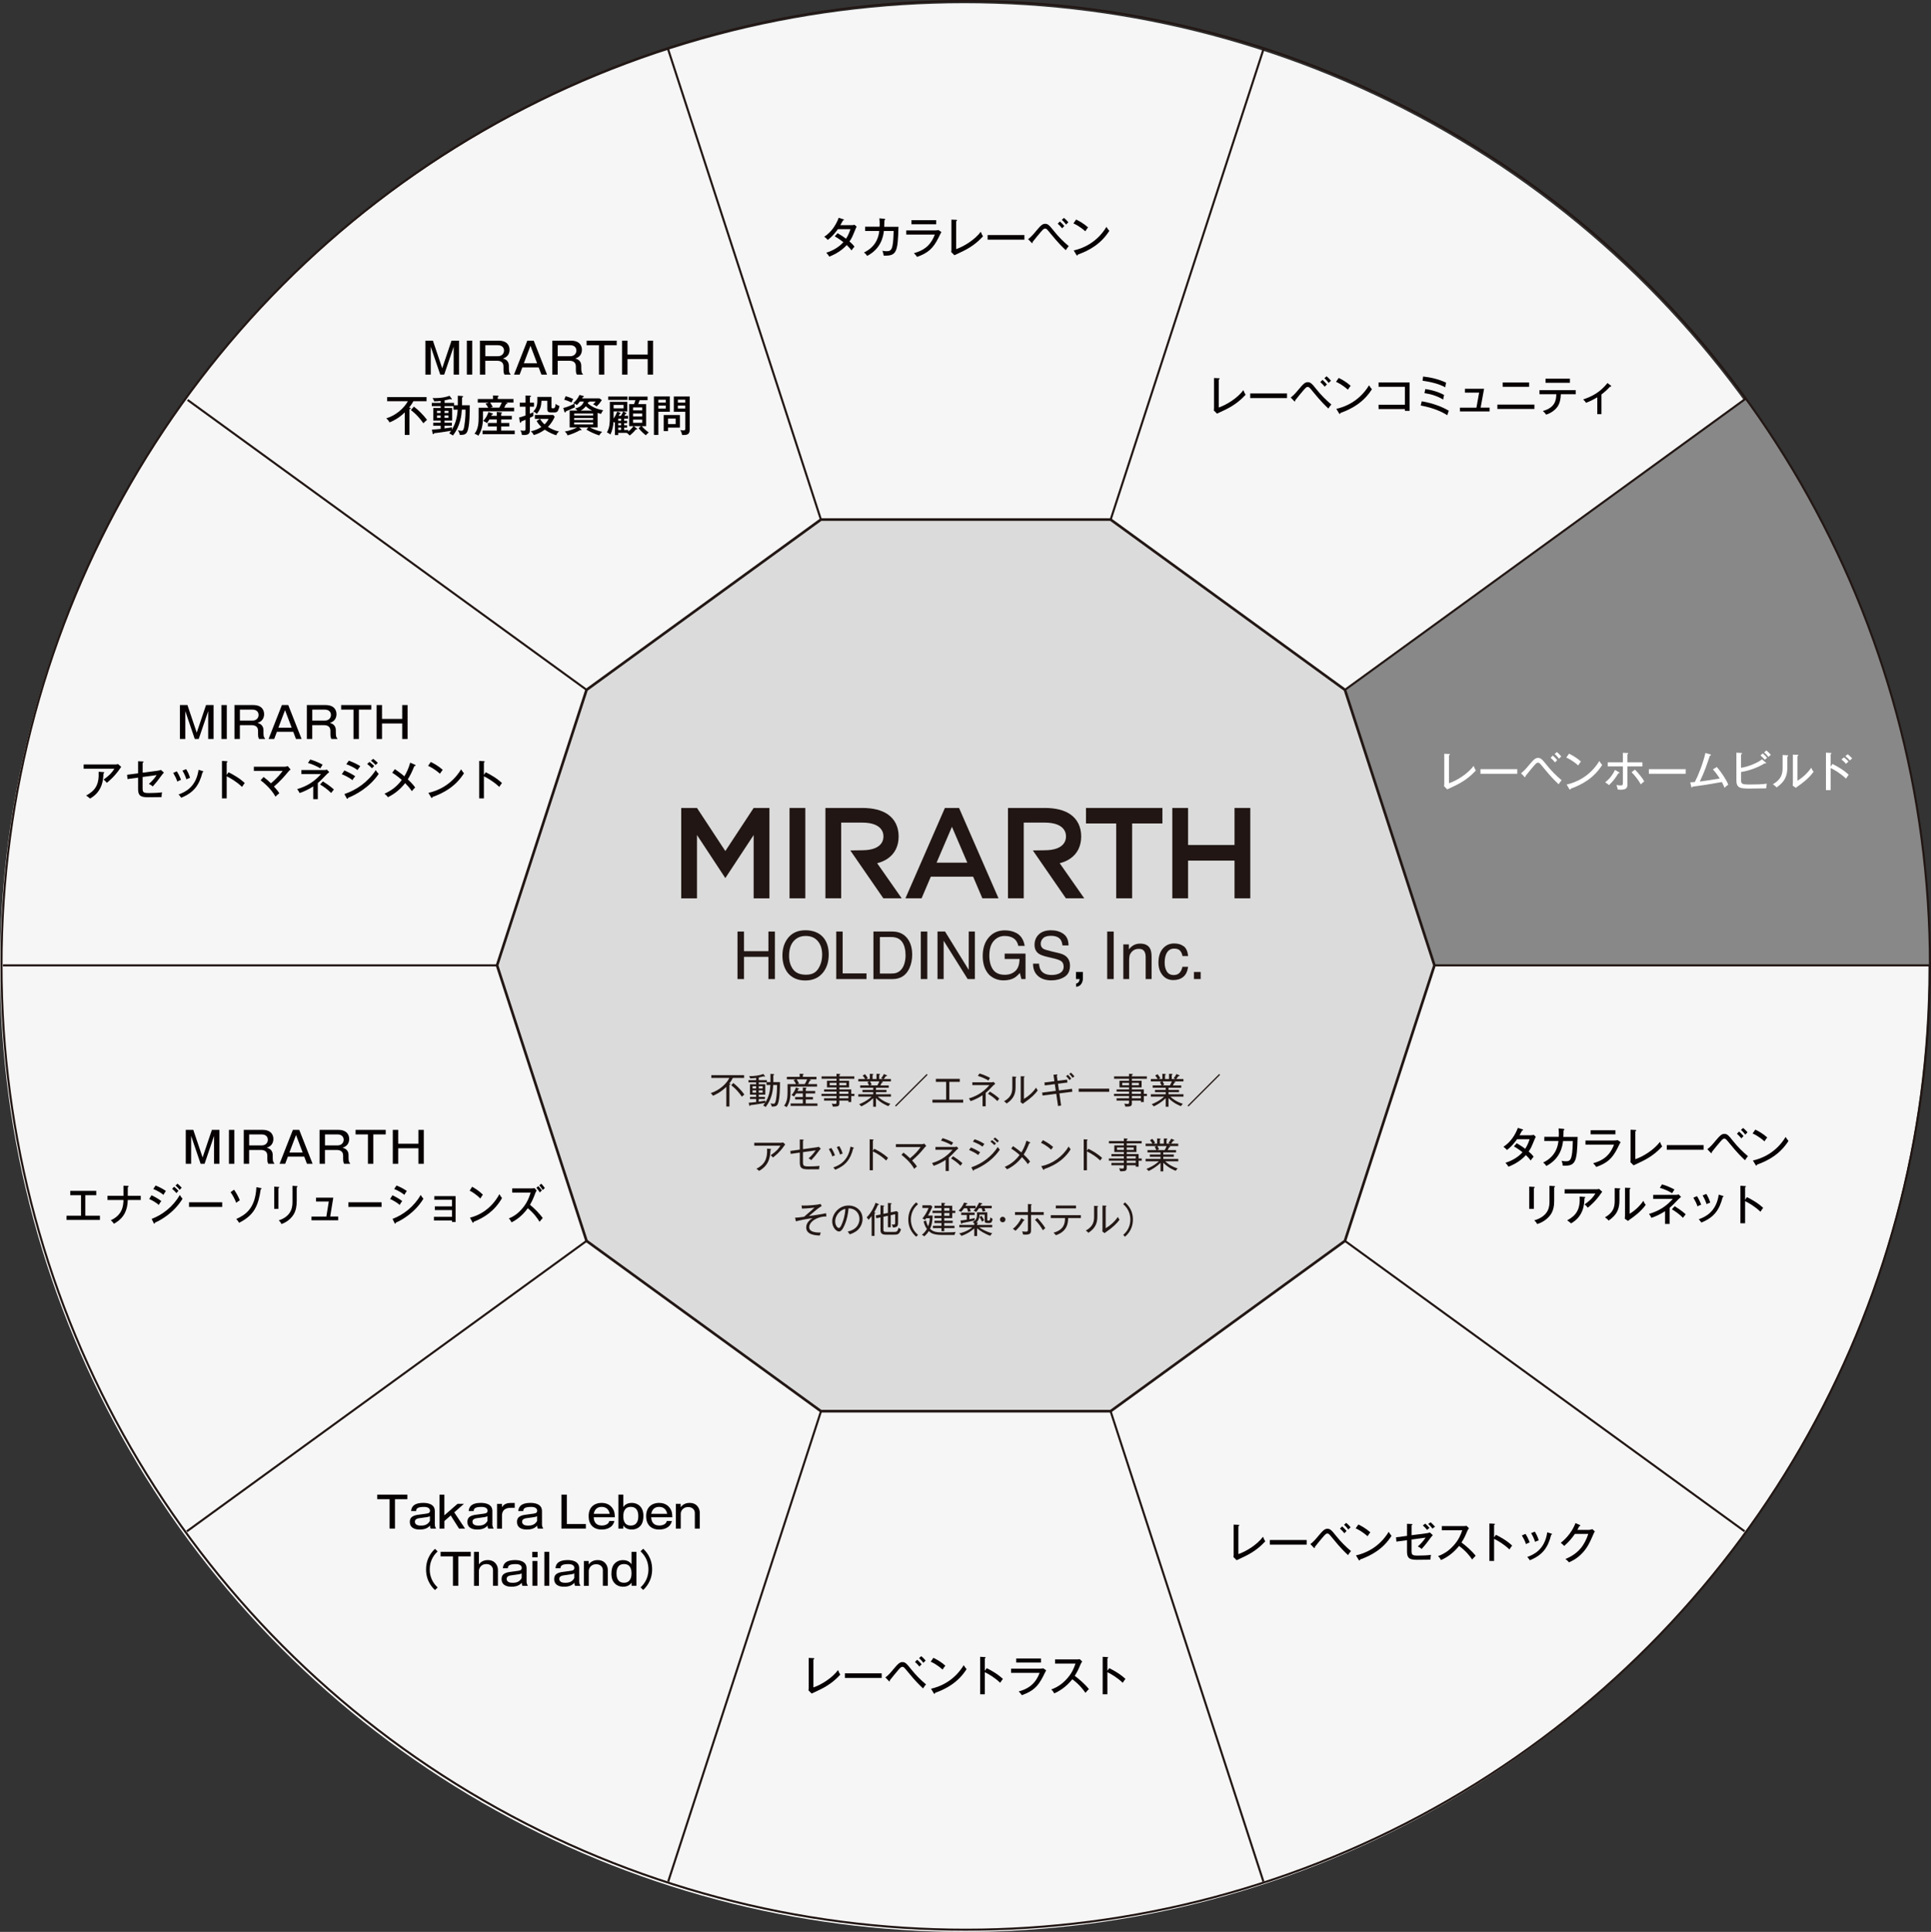 <?xml version="1.0" encoding="UTF-8"?>
<svg id="_レイヤー_2" data-name="レイヤー 2" xmlns="http://www.w3.org/2000/svg" width="537.67" height="537.86" viewBox="0 0 537.67 537.86">
  <rect x="0" y="0" width="537.67" height="537.86" fill="#333333" stroke="none"/>
  <g id="_レイヤー_1-2" data-name="レイヤー 1">
    <circle cx="268.48" cy="269.38" r="268.48" style="fill: #f6f6f6; stroke-width: 0px;"/>
    <path d="M399.41,268.77h137.97c-.05-56.03-17.58-111.52-51.22-157.82l-111.67,81.13,24.92,76.69Z" style="fill: #888; stroke-width: 0px;"/>
    <line x1="185.98" y1="13.56" x2="351.79" y2="523.85" style="fill: none; stroke: #221714; stroke-miterlimit: 10; stroke-width: .58px;"/>
    <line x1="52.23" y1="111.34" x2="485.76" y2="426.32" style="fill: none; stroke: #221714; stroke-miterlimit: 10; stroke-width: .58px;"/>
    <line x1=".8" y1="268.77" x2="537.43" y2="268.77" style="fill: none; stroke: #221714; stroke-miterlimit: 10; stroke-width: .58px;"/>
    <g>
      <path d="M422.33,318.29c1.16.67,1.83,1.14,2.35,1.54.71-1.04,1.09-2.25,1.22-2.66h-3.49c-.08.11-1.22,1.8-2.81,3-.26-.31-.49-.53-.98-.89,2.03-1.31,3.31-3.38,4.02-5.27l1.27.4c.13.04.2.07.2.16,0,.14-.22.16-.28.16-.23.43-.48.91-.73,1.33h3.14c.42,0,.61-.06.79-.12l.6.53c-.08.16-.16.3-.24.5-.94,2.3-1.1,2.71-1.75,3.63.8.68,1.12,1.07,1.39,1.43-.38.42-.71.89-.82,1.06-.2-.29-.55-.74-1.33-1.5-1.8,2-4.03,2.89-4.86,3.23-.25-.41-.3-.48-.84-1.1,1.46-.41,3.49-1.46,4.76-2.93-1.16-.9-1.98-1.38-2.4-1.62l.77-.86Z" style="fill: #070002; stroke-width: 0px;"/>
      <path d="M435.37,314.32c.14.01.24.04.24.13,0,.06-.05.17-.24.22,0,.3-.01.72-.06,1.85h3.97c-.18,6.93-.47,8.19-4.13,8.01-.06-.52-.13-.82-.34-1.36.28.07.59.14,1.13.14.61,0,1.26-.04,1.56-1.06.17-.59.37-1.52.44-4.57h-2.72c-.19,1.56-.77,4.89-4.65,6.94-.28-.42-.48-.65-.9-.95,3.75-1.8,4.14-4.92,4.26-6h-3.93v-1.18h4.03c.05-1.09-.02-1.83-.06-2.34l1.4.14Z" style="fill: #070002; stroke-width: 0px;"/>
      <path d="M449.4,317.52c.53,0,.8-.05,1.02-.11l.82.56c-.16.25-.73,1.44-.85,1.68-1.5,2.95-2.89,4.15-5.92,5.24-.31-.44-.44-.59-.88-1.03,2.29-.65,4.52-1.74,5.82-5.18h-7.95v-1.16h7.95ZM449.8,314.67v1.14h-6.9v-1.14h6.9Z" style="fill: #070002; stroke-width: 0px;"/>
      <path d="M455.34,314.59c.16.01.25.01.25.12,0,.14-.18.22-.25.25v7.77c2.28-.77,5.25-2.67,6.86-4.83.29.72.31.77.62,1.28-1.07,1.14-2.66,2.71-5.64,4.16-.37.18-2,.94-2.33,1.1l-.89-.89c.04-.16.06-.55.06-.71v-8.32l1.31.06Z" style="fill: #070002; stroke-width: 0px;"/>
      <path d="M474.35,318.81v1.29h-10.25v-1.29h10.25Z" style="fill: #070002; stroke-width: 0px;"/>
      <path d="M475.39,319.95c.84-.62,1.52-1.42,2.18-2.22,1.39-1.67,1.85-2.05,2.57-2.05.78,0,1.19.44,2.47,2.05,1.21,1.52,2.59,2.91,4.09,4.16-.24.26-.6.76-.82,1.13-.72-.67-2.07-1.94-4.19-4.56-1.08-1.32-1.2-1.46-1.58-1.46-.35,0-.6.28-1.21.98-.37.44-1.79,2.11-2.27,2.77.01.05.02.08.02.16s-.04.14-.14.14c-.06,0-.14-.07-.2-.14l-.92-.96ZM484.23,315.02c.34.28.95.9,1.25,1.28-.25.2-.54.55-.61.64-.11-.13-.65-.8-1.24-1.29l.6-.62ZM485.35,314.02c.4.31.94.86,1.24,1.24-.31.24-.54.53-.62.64-.24-.32-.67-.86-1.22-1.32l.61-.55Z" style="fill: #070002; stroke-width: 0px;"/>
      <path d="M488.75,314.49c.88.43,2.11,1.1,3.33,2.19-.16.18-.37.44-.78,1.08-1.58-1.4-2.78-1.95-3.31-2.19l.76-1.08ZM488.09,323.09c2.3-.49,6.38-2.06,9.1-6.55.38.59.41.65.8,1.1-2.34,3.68-5.61,5.48-8.78,6.61,0,.13-.05.26-.17.26-.1,0-.16-.08-.19-.14l-.77-1.28Z" style="fill: #070002; stroke-width: 0px;"/>
      <path d="M427.09,330.44c.14.01.25.01.25.12,0,.13-.17.19-.25.22v5.77h-1.29v-6.18l1.29.07ZM432.75,330.22c.19.01.24.05.24.11,0,.16-.17.2-.24.24v3.84c0,1.33-.24,2.63-.94,3.67-.52.77-1.73,2.08-3.8,2.71-.28-.58-.59-.84-.83-1.02,4.26-1.25,4.26-4.08,4.26-5.34v-4.29l1.31.08Z" style="fill: #070002; stroke-width: 0px;"/>
      <path d="M444.58,331.11c.2,0,.47-.04.66-.11l.88.79c-.14.17-.19.24-.42.58-1.43,2.09-3.01,3.39-3.59,3.86-.25-.34-.54-.64-.9-.9,1.68-1.22,2.3-1.91,3.01-3.03h-8.56v-1.19h8.92ZM441.19,333.23c.06,0,.23.02.23.12,0,.12-.14.19-.23.23-.07,1.71-.22,5.03-3.74,7.02-.44-.4-.58-.5-1.09-.84,2.54-1.37,3.66-3.03,3.49-6.63l1.34.11Z" style="fill: #070002; stroke-width: 0px;"/>
      <path d="M450.87,330.84c.12.01.28.01.28.16,0,.12-.13.19-.23.23v2.95c0,2.42-.68,4.02-3,5.64-.24-.31-.41-.48-1.03-.89,2.39-1.4,2.71-2.88,2.71-4.64v-3.51l1.27.07ZM453.75,330.72c.13.01.24.01.24.14,0,.11-.12.16-.24.22v6.85c1.49-.88,2.93-2.27,3.83-3.61.32.7.36.77.66,1.12-1.4,1.95-3.39,3.35-4.25,3.95-.41.29-.46.31-.67.53l-.9-.6c.02-.24.05-.6.05-.94v-7.71l1.28.06Z" style="fill: #070002; stroke-width: 0px;"/>
      <path d="M464.89,340.76h-1.27v-3.55c-1.19.77-2.46,1.4-3.8,1.85-.17-.38-.31-.6-.67-1.09,2.85-.85,4.83-2.16,6.63-4.19h-5.46v-1.13h6.37c.24,0,.36-.02.72-.12l.67.71c-.19.16-.49.38-.68.58-1.62,1.68-1.76,1.82-2.51,2.46v4.49ZM462.79,329.74c1.12.3,2.7,1,3.45,1.43-.38.54-.53.83-.64,1.03-1.01-.61-2.29-1.18-3.44-1.5l.62-.96ZM466.31,335.82c.46.28,2.01,1.27,3.06,2.25-.23.26-.65.83-.76.98-1.01-1.04-2.31-1.92-3.09-2.37l.79-.86Z" style="fill: #070002; stroke-width: 0px;"/>
      <path d="M472.51,333.01c.47.72.89,1.61,1.17,2.39-.34.11-.68.26-1.02.47-.38-1.04-.61-1.49-1.16-2.42l1.01-.43ZM479.68,332.93c.12.04.22.07.22.17,0,.13-.17.17-.23.18-.89,3.5-2.35,5.64-5.94,7.09-.25-.38-.43-.6-.73-.91,1.76-.64,4.87-1.99,5.57-6.87l1.12.35ZM475.11,332.4c.49.8.83,1.55,1.09,2.43-.16.05-.62.19-1.02.41-.26-.8-.58-1.55-1.1-2.42l1.03-.42Z" style="fill: #070002; stroke-width: 0px;"/>
      <path d="M486.43,333.29c1.26.62,3.08,1.64,4.51,3-.14.18-.37.46-.76,1.07-1.57-1.5-3.26-2.46-4.27-2.95v6.15h-1.31v-10.43l1.32.08c.14.01.22.05.22.14,0,.13-.14.16-.23.18v3.48l.52-.72Z" style="fill: #070002; stroke-width: 0px;"/>
    </g>
    <g>
      <path d="M344.82,424.53c.16.01.25.01.25.12,0,.14-.18.22-.25.25v7.77c2.28-.77,5.25-2.67,6.86-4.83.29.72.31.77.62,1.28-1.07,1.14-2.66,2.71-5.64,4.16-.37.18-2,.94-2.33,1.1l-.89-.89c.04-.16.06-.55.06-.71v-8.32l1.31.06Z" style="fill: #070002; stroke-width: 0px;"/>
      <path d="M363.83,428.75v1.29h-10.25v-1.29h10.25Z" style="fill: #070002; stroke-width: 0px;"/>
      <path d="M364.86,429.89c.84-.62,1.52-1.42,2.18-2.22,1.39-1.67,1.85-2.05,2.57-2.05.78,0,1.19.44,2.47,2.05,1.21,1.52,2.59,2.91,4.09,4.16-.24.26-.6.76-.82,1.13-.72-.67-2.07-1.94-4.19-4.56-1.08-1.32-1.2-1.46-1.58-1.46-.35,0-.6.28-1.21.98-.37.44-1.79,2.11-2.27,2.77.01.05.02.08.02.16s-.04.14-.14.14c-.06,0-.14-.07-.2-.14l-.92-.96ZM373.7,424.96c.34.28.95.9,1.25,1.28-.25.2-.54.55-.61.64-.11-.13-.65-.8-1.24-1.29l.6-.62ZM374.83,423.97c.4.31.94.86,1.24,1.24-.31.24-.54.53-.62.64-.24-.32-.67-.86-1.22-1.32l.61-.55Z" style="fill: #070002; stroke-width: 0px;"/>
      <path d="M378.23,424.43c.88.43,2.11,1.1,3.33,2.19-.16.18-.37.44-.78,1.08-1.58-1.4-2.78-1.95-3.31-2.19l.76-1.08ZM377.57,433.03c2.3-.49,6.38-2.06,9.1-6.55.38.59.41.65.8,1.1-2.34,3.68-5.61,5.48-8.78,6.61,0,.13-.05.26-.17.26-.1,0-.16-.08-.19-.14l-.77-1.28Z" style="fill: #070002; stroke-width: 0px;"/>
      <path d="M391.77,424.24l1.27.06c.12,0,.24.01.24.13s-.16.18-.24.2v2.79l4.22-.55c.53-.07.73-.17.86-.23l.84.77c-.13.13-.29.29-.53.61-1.33,1.79-1.54,2.06-2.58,3.23-.34-.3-.56-.46-1.08-.7.85-.7,1.69-1.71,2.17-2.46l-3.91.53v3.03c0,1.21.14,1.44,1.75,1.44.94,0,2.77-.05,3.66-.2-.08.42-.13.79-.14,1.33-.56.01-2.61.04-3.86.04-2.29,0-2.67-.73-2.67-2.4v-3.06l-2.95.4-.11-1.2,3.06-.4v-3.37ZM396.84,424.19c.31.25.85.77,1.19,1.19-.35.28-.47.37-.67.56-.26-.34-.66-.8-1.19-1.22l.67-.53ZM398.33,423.81c.36.29.92.84,1.25,1.25-.31.18-.46.29-.7.53-.44-.59-.79-.92-1.21-1.3l.66-.48Z" style="fill: #070002; stroke-width: 0px;"/>
      <path d="M401.46,426.06v-1.18h6.06c.19,0,.62-.02.82-.08l.68.67c-.2.25-.32.48-.46.78-.52,1.24-.85,2-1.62,3.2,1.02.73,2.78,2.22,3.95,3.69-.5.5-.56.55-.97,1.04-.66-.94-1.69-2.33-3.65-3.78-1.77,2.23-3.81,3.42-5.04,3.93-.26-.5-.42-.73-.83-1.09,1.89-.68,3.31-1.72,4.65-3.31,1.16-1.39,1.67-2.6,2.1-3.89h-5.7Z" style="fill: #070002; stroke-width: 0px;"/>
      <path d="M416.54,427.31c1.26.62,3.08,1.64,4.51,3-.14.18-.37.46-.76,1.07-1.57-1.5-3.26-2.46-4.27-2.95v6.15h-1.31v-10.43l1.32.08c.14.01.22.05.22.14,0,.13-.14.16-.23.18v3.48l.52-.72Z" style="fill: #070002; stroke-width: 0px;"/>
      <path d="M424.76,427.04c.47.72.89,1.61,1.17,2.39-.34.11-.68.26-1.02.47-.38-1.04-.61-1.49-1.16-2.42l1.01-.43ZM431.93,426.95c.12.04.22.07.22.17,0,.13-.17.17-.23.18-.89,3.5-2.35,5.64-5.94,7.09-.25-.38-.43-.6-.73-.91,1.76-.64,4.87-1.99,5.57-6.87l1.12.35ZM427.36,426.42c.49.8.83,1.55,1.09,2.43-.16.05-.62.19-1.02.41-.26-.8-.58-1.55-1.1-2.42l1.03-.42Z" style="fill: #070002; stroke-width: 0px;"/>
      <path d="M442.55,425.9c.38,0,.6-.1.82-.18l.7.64c-.19.3-.24.41-.38.73-1.01,2.31-1.67,3.83-3.27,5.47-1.49,1.52-2.96,2.15-3.56,2.4-.3-.37-.48-.53-.98-.92,3.68-1.5,5.34-3.89,6.37-6.99h-3.74c-.82,1.21-1.67,2.21-2.97,3.35-.49-.49-.53-.54-.96-.86,1.77-1.39,3.3-3.35,4.1-5.5l1.18.53c.06.02.17.07.17.18,0,.12-.18.16-.29.16-.12.25-.19.4-.53,1.02h3.37Z" style="fill: #070002; stroke-width: 0px;"/>
    </g>
    <g>
      <path d="M226.49,461.65c.16.01.25.01.25.12,0,.14-.18.22-.25.25v7.77c2.28-.77,5.25-2.67,6.86-4.83.29.72.31.77.62,1.28-1.07,1.14-2.66,2.71-5.64,4.16-.37.18-2,.94-2.33,1.1l-.89-.89c.04-.16.06-.55.06-.71v-8.32l1.31.06Z" style="fill: #070002; stroke-width: 0px;"/>
      <path d="M245.5,465.87v1.29h-10.25v-1.29h10.25Z" style="fill: #070002; stroke-width: 0px;"/>
      <path d="M246.53,467.01c.84-.62,1.52-1.42,2.18-2.22,1.39-1.67,1.85-2.05,2.57-2.05.78,0,1.19.44,2.47,2.05,1.21,1.52,2.59,2.91,4.09,4.16-.24.26-.6.76-.82,1.13-.72-.67-2.07-1.94-4.19-4.56-1.08-1.32-1.2-1.46-1.58-1.46-.35,0-.6.28-1.21.98-.37.44-1.79,2.11-2.27,2.77.01.05.02.08.02.16s-.04.14-.14.14c-.06,0-.14-.07-.2-.14l-.92-.96ZM255.37,462.08c.34.28.95.9,1.25,1.28-.25.2-.54.55-.61.64-.11-.13-.65-.8-1.24-1.29l.6-.62ZM256.5,461.08c.4.31.94.86,1.24,1.24-.31.24-.54.53-.62.64-.24-.32-.67-.86-1.22-1.32l.61-.55Z" style="fill: #070002; stroke-width: 0px;"/>
      <path d="M259.9,461.55c.88.43,2.11,1.1,3.33,2.19-.16.18-.37.44-.78,1.08-1.58-1.4-2.78-1.95-3.31-2.19l.76-1.08ZM259.24,470.15c2.3-.49,6.38-2.06,9.1-6.55.38.59.41.65.8,1.1-2.34,3.68-5.61,5.48-8.78,6.61,0,.13-.05.26-.17.26-.1,0-.16-.08-.19-.14l-.77-1.28Z" style="fill: #070002; stroke-width: 0px;"/>
      <path d="M274.74,464.43c1.26.62,3.08,1.64,4.51,3-.14.18-.37.46-.76,1.07-1.57-1.5-3.26-2.46-4.27-2.95v6.15h-1.31v-10.43l1.32.08c.14.01.22.05.22.14,0,.13-.14.16-.23.18v3.48l.52-.72Z" style="fill: #070002; stroke-width: 0px;"/>
      <path d="M289.46,464.58c.53,0,.8-.05,1.02-.11l.82.56c-.16.25-.73,1.44-.85,1.68-1.5,2.95-2.89,4.15-5.92,5.24-.31-.44-.44-.59-.88-1.03,2.29-.65,4.52-1.74,5.82-5.18h-7.95v-1.16h7.95ZM289.85,461.73v1.14h-6.9v-1.14h6.9Z" style="fill: #070002; stroke-width: 0px;"/>
      <path d="M293.77,463.18v-1.18h6.06c.19,0,.62-.02.82-.08l.68.67c-.2.25-.32.48-.46.78-.52,1.24-.85,2-1.62,3.2,1.02.73,2.78,2.22,3.95,3.69-.5.5-.56.55-.97,1.04-.66-.94-1.69-2.33-3.65-3.78-1.77,2.23-3.81,3.42-5.04,3.93-.26-.5-.42-.73-.83-1.09,1.89-.68,3.31-1.72,4.65-3.31,1.16-1.39,1.67-2.6,2.1-3.89h-5.7Z" style="fill: #070002; stroke-width: 0px;"/>
      <path d="M308.86,464.43c1.26.62,3.08,1.64,4.51,3-.14.18-.37.46-.76,1.07-1.57-1.5-3.26-2.46-4.27-2.95v6.15h-1.31v-10.43l1.32.08c.14.01.22.05.22.14,0,.13-.14.16-.23.18v3.48l.52-.72Z" style="fill: #070002; stroke-width: 0px;"/>
    </g>
    <g>
      <path d="M52.19,196.29l2.59,7.68,2.59-7.68h2.1v9.45h-1.5v-7.76l-2.64,7.76h-1.1l-2.64-7.76v7.76h-1.5v-9.45h2.1Z" style="fill: #070002; stroke-width: 0px;"/>
      <path d="M63.15,205.74h-1.5v-9.45h1.5v9.45Z" style="fill: #070002; stroke-width: 0px;"/>
      <path d="M70.47,196.29c2.63,0,3.07,1.63,3.07,2.53,0,1.81-1.37,2.28-1.85,2.45,1.51.34,1.67,1.51,1.67,2.01v.8c0,1.15.24,1.33.44,1.5v.16h-1.67c-.18-.37-.28-.56-.28-1.44v-.83c0-1.22-.86-1.58-1.8-1.58h-3.26v3.85h-1.5v-9.45h5.17ZM66.8,197.56v3.06h3.51c1.12,0,1.69-.78,1.69-1.57,0-.73-.47-1.49-1.73-1.49h-3.48Z" style="fill: #070002; stroke-width: 0px;"/>
      <path d="M80.26,196.29l3.72,9.45h-1.57l-.76-2h-4.55l-.75,2h-1.57l3.71-9.45h1.77ZM79.37,197.7l-1.85,4.89h3.69l-1.85-4.89Z" style="fill: #070002; stroke-width: 0px;"/>
      <path d="M90.62,196.29c2.63,0,3.07,1.63,3.07,2.53,0,1.81-1.37,2.28-1.85,2.45,1.51.34,1.67,1.51,1.67,2.01v.8c0,1.15.24,1.33.44,1.5v.16h-1.67c-.18-.37-.28-.56-.28-1.44v-.83c0-1.22-.86-1.58-1.8-1.58h-3.26v3.85h-1.5v-9.45h5.17ZM86.95,197.56v3.06h3.51c1.12,0,1.69-.78,1.69-1.57,0-.73-.47-1.49-1.73-1.49h-3.48Z" style="fill: #070002; stroke-width: 0px;"/>
      <path d="M103.38,196.29v1.27h-3.45v8.18h-1.5v-8.18h-3.44v-1.27h8.4Z" style="fill: #070002; stroke-width: 0px;"/>
      <path d="M106.37,196.29v3.86h5.62v-3.86h1.5v9.45h-1.5v-4.32h-5.62v4.32h-1.51v-9.45h1.51Z" style="fill: #070002; stroke-width: 0px;"/>
      <path d="M32.21,212.83c.2,0,.47-.04.66-.11l.88.79c-.14.17-.19.24-.42.58-1.43,2.09-3.01,3.39-3.59,3.86-.25-.34-.54-.64-.9-.9,1.68-1.22,2.3-1.91,3.01-3.03h-8.56v-1.19h8.92ZM28.81,214.96c.06,0,.23.02.23.12,0,.12-.14.19-.23.23-.07,1.71-.22,5.03-3.74,7.02-.44-.4-.58-.5-1.09-.84,2.54-1.37,3.66-3.03,3.49-6.63l1.34.11Z" style="fill: #070002; stroke-width: 0px;"/>
      <path d="M38.45,211.94l1.27.06c.12,0,.24.01.24.13s-.16.18-.24.2v2.79l4.22-.55c.53-.07.73-.17.86-.23l.84.77c-.13.12-.29.29-.53.61-1.33,1.79-1.54,2.06-2.58,3.23-.34-.3-.56-.46-1.08-.7.85-.7,1.69-1.71,2.17-2.46l-3.91.53v3.03c0,1.21.14,1.44,1.75,1.44.94,0,2.77-.05,3.66-.2-.08.42-.13.79-.14,1.33-.56.01-2.61.04-3.86.04-2.29,0-2.67-.73-2.67-2.4v-3.06l-2.95.4-.11-1.2,3.06-.4v-3.37Z" style="fill: #070002; stroke-width: 0px;"/>
      <path d="M49.23,214.74c.47.72.89,1.61,1.17,2.39-.34.11-.68.26-1.02.47-.38-1.04-.61-1.49-1.16-2.42l1.01-.43ZM56.4,214.66c.12.04.22.07.22.17,0,.13-.17.17-.23.18-.89,3.5-2.35,5.64-5.94,7.09-.25-.38-.43-.6-.73-.91,1.76-.64,4.87-1.99,5.57-6.87l1.12.35ZM51.83,214.13c.49.8.83,1.55,1.09,2.43-.16.05-.62.19-1.02.41-.26-.8-.58-1.55-1.1-2.42l1.03-.42Z" style="fill: #070002; stroke-width: 0px;"/>
      <path d="M63.64,215.01c1.26.62,3.08,1.64,4.51,3-.14.18-.37.46-.76,1.07-1.57-1.5-3.26-2.46-4.27-2.95v6.15h-1.31v-10.43l1.32.08c.14.01.22.05.22.14,0,.13-.14.16-.23.18v3.48l.52-.72Z" style="fill: #070002; stroke-width: 0px;"/>
      <path d="M73.39,216.32c.74.54,1.62,1.32,2.05,1.76,1.96-1.66,2.85-2.9,3.25-3.45h-8.01v-1.17h8.68c.06,0,.35-.01.76-.17l.78.94c-.35.29-.47.43-.58.56-1.31,1.58-2.27,2.66-4.04,4.2,1.02,1.1,1.3,1.55,1.49,1.86-.55.44-.76.6-1.06.95-1.24-2.25-3.37-3.97-4.16-4.57l.84-.9Z" style="fill: #070002; stroke-width: 0px;"/>
      <path d="M88.49,222.49h-1.27v-3.55c-1.19.77-2.46,1.4-3.8,1.85-.17-.38-.31-.6-.67-1.09,2.85-.85,4.83-2.16,6.63-4.19h-5.46v-1.13h6.37c.24,0,.36-.02.72-.12l.67.71c-.19.16-.49.38-.68.58-1.62,1.68-1.76,1.82-2.51,2.46v4.49ZM86.39,211.46c1.12.3,2.7,1,3.45,1.43-.38.54-.53.83-.64,1.03-1.01-.61-2.29-1.18-3.44-1.5l.62-.96ZM89.91,217.55c.46.28,2.01,1.27,3.06,2.25-.23.26-.65.83-.76.98-1.01-1.04-2.31-1.92-3.09-2.37l.79-.86Z" style="fill: #070002; stroke-width: 0px;"/>
      <path d="M95.87,214.5c.77.3,2.3,1.07,3.05,1.63-.41.42-.71.94-.78,1.07-1.19-.94-2.61-1.51-2.97-1.65l.71-1.04ZM95.89,221.08c3.44-1.17,6.64-3.45,8.73-6.67.31.49.44.65.83,1.04-2.57,3.83-6.67,5.97-8.55,6.67-.01.11-.05.29-.19.29-.07,0-.12-.06-.18-.17l-.64-1.16ZM97.13,211.78c1.59.59,2.51,1.09,3.2,1.54-.24.26-.59.77-.77,1.06-1.12-.8-2.21-1.27-3.14-1.62l.71-.97ZM102.87,212.12c.3.22.92.72,1.33,1.13-.18.16-.44.43-.64.64-.12-.13-.68-.72-1.33-1.19l.64-.58ZM103.9,211.26c.37.26.98.8,1.31,1.15-.26.17-.55.49-.62.58-.25-.28-.71-.76-1.31-1.2l.62-.53Z" style="fill: #070002; stroke-width: 0px;"/>
      <path d="M115.55,212.92c.1.04.17.11.17.18,0,.1-.13.18-.36.2-.61,1.51-1.01,2.38-1.81,3.68.25.23,1.47,1.39,2.06,2.27-.13.12-.54.49-.94,1.01-.53-.82-1.25-1.59-1.86-2.23-1.28,1.64-2.91,3-4.79,3.91-.32-.42-.49-.59-.96-.95,1.42-.67,3.25-1.7,4.81-3.85-.2-.18-1.33-1.19-2.65-2l.72-1c.32.22,1.63,1.1,2.65,1.99.46-.75,1.18-2.13,1.63-3.8l1.32.59Z" style="fill: #070002; stroke-width: 0px;"/>
      <path d="M119.95,212.14c.88.43,2.11,1.1,3.33,2.19-.16.18-.37.44-.78,1.08-1.58-1.4-2.78-1.95-3.31-2.19l.76-1.08ZM119.29,220.74c2.3-.49,6.38-2.06,9.1-6.55.38.59.41.65.8,1.1-2.34,3.68-5.61,5.48-8.78,6.61,0,.13-.05.26-.17.26-.1,0-.16-.08-.19-.14l-.77-1.28Z" style="fill: #070002; stroke-width: 0px;"/>
      <path d="M135.26,215.01c1.26.62,3.08,1.64,4.51,3-.14.18-.37.46-.76,1.07-1.57-1.5-3.26-2.46-4.27-2.95v6.15h-1.31v-10.43l1.32.08c.14.01.22.05.22.14,0,.13-.14.16-.23.18v3.48l.52-.72Z" style="fill: #070002; stroke-width: 0px;"/>
    </g>
    <g>
      <path d="M120.54,94.84l2.59,7.68,2.59-7.68h2.1v9.45h-1.5v-7.76l-2.64,7.76h-1.1l-2.64-7.76v7.76h-1.5v-9.45h2.1Z" style="fill: #080102; stroke-width: 0px;"/>
      <path d="M131.49,104.29h-1.5v-9.45h1.5v9.45Z" style="fill: #080102; stroke-width: 0px;"/>
      <path d="M138.81,94.84c2.63,0,3.07,1.63,3.07,2.53,0,1.81-1.37,2.28-1.85,2.45,1.51.34,1.67,1.51,1.67,2.01v.8c0,1.15.24,1.33.44,1.5v.16h-1.67c-.18-.37-.28-.56-.28-1.44v-.83c0-1.22-.86-1.58-1.8-1.58h-3.26v3.85h-1.5v-9.45h5.17ZM135.14,96.11v3.06h3.51c1.12,0,1.69-.78,1.69-1.57,0-.73-.47-1.49-1.73-1.49h-3.48Z" style="fill: #080102; stroke-width: 0px;"/>
      <path d="M148.6,94.84l3.72,9.45h-1.57l-.76-2h-4.55l-.75,2h-1.57l3.71-9.45h1.77ZM147.71,96.25l-1.85,4.89h3.69l-1.85-4.89Z" style="fill: #080102; stroke-width: 0px;"/>
      <path d="M158.96,94.84c2.63,0,3.07,1.63,3.07,2.53,0,1.81-1.37,2.28-1.85,2.45,1.51.34,1.67,1.51,1.67,2.01v.8c0,1.15.24,1.33.44,1.5v.16h-1.67c-.18-.37-.28-.56-.28-1.44v-.83c0-1.22-.86-1.58-1.8-1.58h-3.26v3.85h-1.5v-9.45h5.17ZM155.29,96.11v3.06h3.51c1.12,0,1.69-.78,1.69-1.57,0-.73-.47-1.49-1.73-1.49h-3.48Z" style="fill: #080102; stroke-width: 0px;"/>
      <path d="M171.72,94.84v1.27h-3.45v8.18h-1.5v-8.18h-3.44v-1.27h8.4Z" style="fill: #080102; stroke-width: 0px;"/>
      <path d="M174.72,94.84v3.86h5.62v-3.86h1.5v9.45h-1.5v-4.32h-5.62v4.32h-1.51v-9.45h1.51Z" style="fill: #080102; stroke-width: 0px;"/>
      <path d="M114.03,121.08h-1.32v-6.27c-1.75,1.72-3.43,2.46-4.25,2.79-.32-.56-.46-.74-.91-1.13,2.6-.77,4.91-2.75,6.01-4.76h-5.76v-1.16h10.97v1.16h-3.67c-.47.9-1.12,1.67-1.18,1.75.25.05.44.11.44.22,0,.16-.23.22-.35.24v7.16ZM115.25,113.2c1.21.91,2.73,2.43,3.65,3.69-.14.12-.77.67-1.02.95-1.76-2.52-3.49-3.68-3.49-3.68l.86-.96Z" style="fill: #080102; stroke-width: 0px;"/>
      <path d="M127.47,112.82v-2.65l1.17.08c.2.01.31.05.31.16,0,.12-.12.18-.3.25v2.16h2.15c0,1.85,0,5.9-.72,7.41-.41.84-1.16.85-2.06.85-.11-.61-.31-.97-.56-1.31.59.13.77.17.97.17.32,0,.64,0,.84-1.27.37-2.33.35-3.74.34-4.62h-1.02c-.07,1.33-.3,4.41-2.48,7.2-.37-.28-1.01-.6-1.02-.6.16-.2.29-.37.52-.72-1.03.18-3.69.59-4.73.67-.06.13-.12.28-.23.28-.12,0-.18-.14-.2-.24l-.19-1.03c.43,0,1.94-.16,2.44-.2v-.88h-2.08v-.84h2.08v-.59h-2.06v-3.51h2.06v-.52h-2.48v-.9h2.48v-.55c-.58.07-1.24.11-1.82.12-.02-.13-.07-.31-.42-.92,2.64.1,4.27-.44,4.69-.64l.55.72c.05.06.1.16.1.2,0,.04-.04.12-.13.12-.08,0-.18-.06-.28-.13-.66.19-1.45.34-1.6.36v.72h2.63v.65h1.07ZM122.68,114.98v-.61h-1.01v.61h1.01ZM121.68,115.67v.65h1.01v-.65h-1.01ZM126.27,113.07h-2.5v.52h2.13v3.51h-2.13v.59h2.05v.84h-2.05v.74c.32-.04,1.45-.19,2.11-.31-.06.2-.08.36-.08.67,1.35-2.09,1.57-4.45,1.64-5.58h-1.17v-.98ZM124.87,114.98v-.61h-1.09v.61h1.09ZM123.77,115.67v.65h1.09v-.65h-1.09Z" style="fill: #080102; stroke-width: 0px;"/>
      <path d="M142.97,111.08v1h-2.23l.3.05c.07.01.24.04.24.18,0,.12-.22.17-.38.19-.16.34-.19.4-.5,1h2.75v1.02h-8.67v1.78c0,1.27-.16,3.39-1.29,5.01-.4-.32-.96-.53-1.07-.56,1.1-1.32,1.15-3.23,1.15-4.57v-2.67h2.67c-.23-.43-.42-.72-.74-1.13l.89-.29h-3.06v-1h4.25v-1l1.32.07c.07,0,.25.02.25.13,0,.12-.13.17-.25.2v.59h4.39ZM138.33,115.79v-1.12l1.22.12c.1.01.23.02.23.13,0,.08-.1.13-.24.19v.67h2.97v.98h-2.97v1h2.27v.97h-2.27v1.15h3.78v1h-8.96v-1h3.97v-1.15h-2.48v-.97h2.48v-1h-2.04c-.36.58-.53.78-.72,1.03-.29-.24-.5-.37-1.03-.6.64-.6,1.26-1.72,1.46-2.48l1.04.35c.11.04.22.07.22.18,0,.16-.19.16-.32.16-.05.14-.07.2-.14.38h1.54ZM136.49,112.08c.05.07.53.8.71,1.21l-.68.2h2.5c.1-.16.47-.82.7-1.42h-3.21Z" style="fill: #080102; stroke-width: 0px;"/>
      <path d="M148.69,112.1v1.13h-1.16v1.97c.62-.26.77-.35,1-.48-.05.42-.05.61-.02,1.1-.19.12-.41.25-.97.5v3.24c0,.77,0,1.55-1.62,1.55-.13,0-.36-.01-.6-.02-.08-.64-.25-.98-.43-1.28.22.05.46.1.86.1.43,0,.58-.05.58-.4v-2.64c-.59.26-.85.36-1.2.49-.01.1-.04.36-.23.36-.1,0-.13-.13-.16-.26l-.19-1.24c.31-.06.7-.14,1.78-.54v-2.45h-1.61v-1.13h1.61v-1.99l1.25.06c.14.01.29.01.29.13s-.14.18-.32.25v1.55h1.16ZM150.31,116.63h-1.38v-1.1h5.11l.41.49c-.26.61-.75,1.67-1.88,2.83.2.13,1.55,1,3.09,1.26-.32.28-.59.56-.78,1.08-.67-.23-1.88-.67-3.2-1.57-1.16.84-2.18,1.27-3.07,1.5-.18-.48-.61-.89-.82-1.04,1.24-.28,2.06-.62,2.95-1.21-.33-.31-.85-.83-1.33-1.67l.9-.56ZM153.55,110.49v2.81c0,.32.08.38.38.38.42,0,.66,0,.79-1.25.24.23.55.43,1.06.58-.07.43-.2.85-.38,1.25-.16.35-.43.56-.96.56h-1.03c-1.02,0-1.02-.5-1.02-1.06v-2.18h-1.62c-.06,1.36-.25,2.39-1.31,3.65-.13-.14-.38-.43-.97-.68.82-.8,1.13-1.64,1.13-3.03,0-.16-.01-.88-.01-1.02h3.95ZM150.36,116.63c.5.76.84,1.14,1.27,1.51.7-.68.91-1.12,1.1-1.51h-2.38Z" style="fill: #080102; stroke-width: 0px;"/>
      <path d="M166.39,119.01h-2.1c.52.28,1.74.86,3.38,1.22-.26.19-.7.74-.82,1-1.55-.53-2.43-.95-3.57-1.62l.5-.6h-2.53l.54.49c.07.07.11.12.11.19s-.06.13-.14.13-.14-.01-.28-.05c-.86.54-2.43,1.16-3.45,1.45-.19-.53-.38-.73-.78-1.08,1.14-.16,2.67-.72,3.45-1.14h-2.09v-4.7h2.16c-.3-.36-.44-.44-.63-.56,1.23-.36,2.04-.84,2.42-1.95h-1.08c-.42.53-.66.77-.86.97-.2-.17-.37-.29-.64-.4-.04.32.02.82.12,1.03-.7.35-1.43.66-2.54,1.13-.02.16-.06.32-.22.32-.13,0-.18-.18-.2-.26l-.3-1c1-.19,2.46-.84,3.13-1.22-.11-.04-.19-.08-.36-.13.58-.49,1.27-1.22,1.74-2.28l1.03.28c.1.02.22.07.22.16s-.14.12-.32.16c-.07.16-.13.26-.19.36h4.83l.66.47c-.59.9-1.06,1.39-1.46,1.77-.47-.36-.66-.47-.98-.58.31-.31.56-.56.71-.78h-1.79c.06.18-.17.22-.34.23-.02.06-.04.11-.08.23,1.26,1.24,3.06,1.75,4.31,1.96-.25.29-.44.7-.6,1.02-.28-.06-.49-.12-.95-.28v4.07ZM157.5,110.3c1.03.31,1.19.37,2.11.78-.17.3-.24.46-.47.97-.67-.3-1.37-.6-2.04-.76l.4-1ZM159.88,115.67h5.27v-.53h-5.27v.53ZM165.14,116.38h-5.27v.53h5.27v-.53ZM165.14,117.61h-5.27v.55h5.27v-.55ZM164.88,114.31c-.84-.43-1.12-.65-1.76-1.21-.61.77-1.2,1.09-1.43,1.21h3.19Z" style="fill: #080102; stroke-width: 0px;"/>
      <path d="M174.88,115.76v.79h-1.09v.59h.82v.67h-.82v.59h.82v.66h-.82v.64h1.15v.44c.84-.68,1.28-1.26,1.45-1.49h-1.21v-6.14h1.37c.06-.18.24-.63.37-1.1h-1.88v-1h5.27v1h-2.21c-.12.36-.28.79-.4,1.1h2.21v6.14h-1.21c.64.77,1.22,1.22,1.94,1.75-.31.24-.49.41-.82.78-.56-.43-1.31-1.08-2.02-1.98l.66-.55h-1.98l.8.61c.07.05.14.11.14.18,0,.1-.07.13-.16.13-.05,0-.13-.01-.2-.02-.71.91-1.47,1.49-1.76,1.7-.14-.18-.43-.53-.83-.74h-2.33v.61h-.92v-3.66s-.05.07-.16.22c-.11-.12-.14-.16-.24-.24-.05,1.13-.35,2.51-.85,3.53-.37-.3-.64-.44-.98-.58.78-1.42.81-2.75.81-4.17v-4.34h4.87v2.66h-1.15l.7.36c.1.05.23.11.23.2s-.12.13-.28.14c-.1.16-.2.33-.32.52h1.02ZM174.72,110.4v.94h-5.37v-.94h5.37ZM170.85,112.74v.95h2.78v-.95h-2.78ZM172.9,115.76c.41-.67.54-1.03.61-1.22h-2.66v1.97c.4-.56.68-1.1,1.03-1.92l.79.32c.08.04.13.07.13.16,0,.12-.14.17-.28.17-.06.1-.18.35-.26.53h.64ZM172.15,117.14h.8v-.59h-.8v.59ZM172.15,118.4h.8v-.59h-.8v.59ZM172.15,119.69h.8v-.64h-.8v.64ZM178.82,114.24v-.82h-2.55v.82h2.55ZM176.27,115.13v.82h2.55v-.82h-2.55ZM176.27,116.83v.88h2.55v-.88h-2.55Z" style="fill: #080102; stroke-width: 0px;"/>
      <path d="M186.51,110.37v4.26h-3.19v6.46h-1.24v-10.72h4.43ZM185.37,112.09v-.8h-2.05v.8h2.05ZM183.32,112.92v.82h2.05v-.82h-2.05ZM186,120.02h-1.2v-4.47h4.52v3.5h-3.32v.97ZM188.13,118.06v-1.54h-2.13v1.54h2.13ZM192.04,110.39v9.34c0,1.28-.91,1.38-1.76,1.38-.16,0-.24-.01-.38-.02-.05-.46-.19-.88-.49-1.38.28.07.56.11.83.11.49,0,.58-.1.58-.49v-4.69h-3.2v-4.25h4.44ZM190.81,112.1v-.82h-2.06v.82h2.06ZM188.74,112.93v.8h2.06v-.8h-2.06Z" style="fill: #080102; stroke-width: 0px;"/>
    </g>
    <g>
      <path d="M53.82,314.56l2.59,7.68,2.59-7.68h2.1v9.45h-1.5v-7.76l-2.64,7.76h-1.1l-2.64-7.76v7.76h-1.5v-9.45h2.1Z" style="fill: #070002; stroke-width: 0px;"/>
      <path d="M65.25,324.01h-1.5v-9.45h1.5v9.45Z" style="fill: #070002; stroke-width: 0px;"/>
      <path d="M73.05,314.56c2.63,0,3.07,1.63,3.07,2.53,0,1.81-1.37,2.28-1.85,2.45,1.51.34,1.67,1.51,1.67,2.01v.8c0,1.15.24,1.33.44,1.5v.16h-1.67c-.18-.37-.28-.56-.28-1.44v-.83c0-1.22-.86-1.58-1.8-1.58h-3.26v3.85h-1.5v-9.45h5.17ZM69.38,315.83v3.06h3.51c1.12,0,1.69-.78,1.69-1.57,0-.73-.47-1.49-1.73-1.49h-3.48Z" style="fill: #070002; stroke-width: 0px;"/>
      <path d="M83.32,314.56l3.72,9.45h-1.57l-.76-2h-4.55l-.75,2h-1.57l3.71-9.45h1.77ZM82.43,315.98l-1.85,4.89h3.69l-1.85-4.89Z" style="fill: #070002; stroke-width: 0px;"/>
      <path d="M94.16,314.56c2.63,0,3.07,1.63,3.07,2.53,0,1.81-1.37,2.28-1.85,2.45,1.51.34,1.67,1.51,1.67,2.01v.8c0,1.15.24,1.33.44,1.5v.16h-1.67c-.18-.37-.28-.56-.28-1.44v-.83c0-1.22-.86-1.58-1.8-1.58h-3.26v3.85h-1.5v-9.45h5.17ZM90.49,315.83v3.06h3.51c1.12,0,1.69-.78,1.69-1.57,0-.73-.47-1.49-1.73-1.49h-3.48Z" style="fill: #070002; stroke-width: 0px;"/>
      <path d="M107.4,314.56v1.27h-3.45v8.18h-1.5v-8.18h-3.44v-1.27h8.4Z" style="fill: #070002; stroke-width: 0px;"/>
      <path d="M110.88,314.56v3.86h5.62v-3.86h1.5v9.45h-1.5v-4.32h-5.62v4.32h-1.51v-9.45h1.51Z" style="fill: #070002; stroke-width: 0px;"/>
      <path d="M23.75,338.46h4.07v1.18h-9.29v-1.18h4.03v-5.7h-3v-1.22h7.24v1.22h-3.05v5.7Z" style="fill: #070002; stroke-width: 0px;"/>
      <path d="M34.39,330.11l1.19.05c.11,0,.23.01.23.14s-.16.2-.23.23v2.39h3.61v1.16h-3.62c-.06,3.97-2.11,5.68-3.85,6.62-.21-.32-.52-.71-.88-.97,3.24-1.45,3.51-4.01,3.54-5.65h-4.45v-1.16h4.45v-2.81Z" style="fill: #070002; stroke-width: 0px;"/>
      <path d="M42.18,332.77c.69.3,2.07,1.07,2.74,1.63-.37.42-.64.94-.7,1.07-1.07-.94-2.36-1.51-2.68-1.65l.64-1.04ZM42.21,339.36c3.1-1.17,5.99-3.45,7.87-6.67.28.49.4.65.75,1.04-2.31,3.83-6.01,5.97-7.7,6.67-.01.11-.04.29-.17.29-.07,0-.11-.06-.16-.17l-.57-1.16ZM43.32,330.05c1.44.59,2.26,1.09,2.88,1.54-.22.26-.53.77-.69,1.06-1-.8-1.99-1.27-2.83-1.62l.64-.97ZM48.49,330.4c.27.22.83.72,1.2,1.13-.16.16-.4.43-.57.64-.11-.13-.62-.72-1.2-1.19l.57-.58ZM49.42,329.54c.33.26.89.8,1.18,1.15-.24.17-.5.49-.56.58-.23-.28-.64-.76-1.18-1.2l.56-.53Z" style="fill: #070002; stroke-width: 0px;"/>
      <path d="M61.87,334.73v1.29h-9.24v-1.29h9.24Z" style="fill: #070002; stroke-width: 0px;"/>
      <path d="M65.16,331.22c.54.72,1.25,1.98,1.61,2.96-.45.24-.8.53-.99.7-.39-1-.95-2.1-1.58-2.97l.96-.68ZM72.6,330.75c.1.02.23.06.23.16,0,.12-.12.16-.23.16-.65,4.4-1.67,7.2-6.04,9.37-.26-.5-.59-.86-.78-1.06,2.57-1.14,5.33-2.93,5.61-8.86l1.21.24Z" style="fill: #070002; stroke-width: 0px;"/>
      <path d="M77.52,330.44c.13.01.23.01.23.12,0,.13-.15.19-.23.22v5.77h-1.17v-6.18l1.17.07ZM82.62,330.22c.17.01.22.05.22.11,0,.16-.15.2-.22.24v3.84c0,1.33-.22,2.63-.84,3.67-.46.77-1.56,2.08-3.42,2.71-.25-.58-.53-.84-.75-1.02,3.83-1.25,3.83-4.08,3.83-5.34v-4.29l1.18.08Z" style="fill: #070002; stroke-width: 0px;"/>
      <path d="M94.16,338.7v1.04h-7.43v-1.04h4.14l.68-4.19h-3.55v-1.07h4.8l-.86,5.25h2.24Z" style="fill: #070002; stroke-width: 0px;"/>
      <path d="M106.24,334.73v1.29h-9.24v-1.29h9.24Z" style="fill: #070002; stroke-width: 0px;"/>
      <path d="M109.26,332.77c.69.3,2.07,1.07,2.74,1.63-.37.42-.64.94-.7,1.07-1.07-.94-2.36-1.51-2.68-1.65l.64-1.04ZM109.28,339.36c3.1-1.17,5.99-3.45,7.87-6.67.28.49.4.65.75,1.04-2.31,3.83-6.01,5.97-7.7,6.67-.01.11-.04.29-.17.29-.07,0-.12-.07-.16-.17l-.57-1.16ZM110.4,330.05c1.44.59,2.26,1.09,2.88,1.54-.22.26-.53.77-.69,1.06-1-.8-1.99-1.27-2.83-1.62l.64-.97Z" style="fill: #070002; stroke-width: 0px;"/>
      <path d="M120.82,339.79v-1.02h5.04v-1.88h-4.79v-1.03h4.79v-1.83h-4.92v-1.02h5.91v7.2h-.99v-.41h-5.04Z" style="fill: #070002; stroke-width: 0px;"/>
      <path d="M131.45,330.41c.79.43,1.9,1.1,3,2.19-.14.18-.33.44-.7,1.08-1.43-1.4-2.51-1.95-2.98-2.19l.68-1.08ZM130.86,339.01c2.07-.49,5.75-2.06,8.2-6.55.35.59.37.65.72,1.1-2.11,3.68-5.06,5.48-7.91,6.61,0,.13-.04.26-.15.26-.09,0-.14-.08-.17-.14l-.69-1.28Z" style="fill: #070002; stroke-width: 0px;"/>
      <path d="M142.62,332.04v-1.18h5.46c.17,0,.56-.02.74-.08l.62.67c-.18.25-.29.48-.41.78-.46,1.24-.77,2-1.46,3.2.92.73,2.51,2.22,3.55,3.69-.45.5-.51.55-.88,1.04-.59-.94-1.52-2.33-3.28-3.78-1.6,2.23-3.44,3.42-4.54,3.93-.24-.5-.38-.73-.75-1.09,1.71-.68,2.98-1.72,4.19-3.31,1.05-1.39,1.5-2.6,1.89-3.89h-5.13ZM149.88,330.22c.19.2.67.72,1.02,1.22-.2.13-.35.26-.58.55-.43-.68-.7-.98-.98-1.28l.55-.49ZM150.7,329.55c.21.2.67.72,1.02,1.22-.19.13-.33.26-.58.55-.43-.68-.69-.98-.98-1.28l.55-.49Z" style="fill: #070002; stroke-width: 0px;"/>
    </g>
    <g>
      <path d="M233.22,64.92c1.16.67,1.83,1.14,2.35,1.54.71-1.04,1.09-2.25,1.22-2.66h-3.49c-.08.11-1.22,1.8-2.81,3-.26-.31-.49-.53-.98-.89,2.03-1.31,3.31-3.38,4.02-5.27l1.27.4c.13.04.2.07.2.16,0,.14-.22.16-.28.16-.23.43-.48.91-.73,1.33h3.14c.42,0,.61-.06.79-.12l.6.53c-.08.16-.16.3-.24.5-.94,2.3-1.1,2.71-1.75,3.63.8.68,1.12,1.07,1.39,1.43-.38.42-.71.89-.82,1.06-.2-.29-.55-.74-1.33-1.5-1.8,2-4.03,2.89-4.86,3.23-.25-.41-.3-.48-.84-1.1,1.46-.41,3.49-1.46,4.76-2.93-1.16-.9-1.98-1.38-2.4-1.62l.77-.86Z" style="fill: #070002; stroke-width: 0px;"/>
      <path d="M246.26,60.95c.14.01.24.04.24.13,0,.06-.05.17-.24.22,0,.3-.01.72-.06,1.85h3.97c-.18,6.93-.47,8.19-4.13,8.01-.06-.52-.13-.82-.34-1.36.28.07.59.14,1.13.14.61,0,1.26-.04,1.56-1.06.17-.59.37-1.52.44-4.57h-2.72c-.19,1.56-.77,4.89-4.65,6.94-.28-.42-.48-.65-.9-.95,3.75-1.8,4.14-4.92,4.26-6h-3.93v-1.18h4.03c.05-1.09-.02-1.83-.06-2.34l1.4.14Z" style="fill: #070002; stroke-width: 0px;"/>
      <path d="M260.28,64.15c.53,0,.8-.05,1.02-.11l.82.56c-.16.25-.73,1.44-.85,1.68-1.5,2.95-2.89,4.15-5.92,5.24-.31-.44-.44-.59-.88-1.03,2.29-.65,4.52-1.74,5.82-5.18h-7.95v-1.16h7.95ZM260.68,61.3v1.14h-6.9v-1.14h6.9Z" style="fill: #070002; stroke-width: 0px;"/>
      <path d="M266.23,61.21c.16.01.25.01.25.12,0,.14-.18.22-.25.25v7.77c2.28-.77,5.25-2.67,6.86-4.83.29.72.31.77.62,1.28-1.07,1.14-2.66,2.71-5.64,4.16-.37.18-2,.94-2.33,1.1l-.89-.89c.04-.16.06-.55.06-.71v-8.32l1.31.06Z" style="fill: #070002; stroke-width: 0px;"/>
      <path d="M285.24,65.44v1.29h-10.25v-1.29h10.25Z" style="fill: #070002; stroke-width: 0px;"/>
      <path d="M286.27,66.58c.84-.62,1.52-1.42,2.18-2.22,1.39-1.67,1.85-2.05,2.57-2.05.78,0,1.19.44,2.47,2.05,1.21,1.52,2.59,2.91,4.09,4.16-.24.26-.6.76-.82,1.13-.72-.67-2.07-1.94-4.19-4.56-1.08-1.32-1.2-1.46-1.58-1.46-.35,0-.6.28-1.21.98-.37.44-1.79,2.11-2.27,2.77.01.05.02.08.02.16s-.04.14-.14.14c-.06,0-.14-.07-.2-.14l-.92-.96ZM295.11,61.65c.34.28.95.9,1.25,1.28-.25.2-.54.55-.61.64-.11-.13-.65-.8-1.24-1.29l.6-.62ZM296.24,60.65c.4.31.94.86,1.24,1.24-.31.24-.54.53-.62.64-.24-.32-.67-.86-1.22-1.32l.61-.55Z" style="fill: #070002; stroke-width: 0px;"/>
      <path d="M299.64,61.12c.88.43,2.11,1.1,3.33,2.19-.16.18-.37.44-.78,1.08-1.58-1.4-2.78-1.95-3.31-2.19l.76-1.08ZM298.98,69.72c2.3-.49,6.38-2.06,9.1-6.55.38.59.41.65.8,1.1-2.34,3.68-5.61,5.48-8.78,6.61,0,.13-.05.26-.17.26-.1,0-.16-.08-.19-.14l-.77-1.28Z" style="fill: #070002; stroke-width: 0px;"/>
    </g>
    <g>
      <path d="M113.43,416.12v1.27h-3.45v8.18h-1.5v-8.18h-3.44v-1.27h8.4Z" style="fill: #070002; stroke-width: 0px;"/>
      <path d="M114.47,420.69c.07-.67.25-2.27,3.41-2.27.96,0,3.19.19,3.19,2.27v3.79c0,.23.1.76.31.94v.16h-1.46c-.18-.29-.2-.68-.2-.84-.31.35-1,1.1-2.82,1.1-.53,0-2.79,0-2.79-2.13,0-1.73,1.54-1.91,3.25-2.11,1.27-.16,1.72-.22,2.02-.36.29-.14.35-.48.35-.61,0-1.09-1.38-1.09-1.7-1.09-1.93,0-2.16.58-2.18,1.16h-1.36ZM119.71,422.12c-.43.23-.66.26-2.69.52-.64.08-1.5.22-1.5,1.02,0,1.08,1.33,1.08,1.7,1.08,1.19,0,1.71-.37,2.05-.72.18-.18.43-.52.43-.62v-1.27Z" style="fill: #070002; stroke-width: 0px;"/>
      <path d="M123.73,416.12v5.76l3.66-3.2h1.79l-2.7,2.38,3.01,4.52h-1.68l-2.31-3.66-1.76,1.55v2.11h-1.37v-9.45h1.37Z" style="fill: #070002; stroke-width: 0px;"/>
      <path d="M130.5,420.69c.07-.67.25-2.27,3.41-2.27.96,0,3.19.19,3.19,2.27v3.79c0,.23.1.76.31.94v.16h-1.46c-.18-.29-.2-.68-.2-.84-.31.35-1,1.1-2.82,1.1-.53,0-2.79,0-2.79-2.13,0-1.73,1.54-1.91,3.25-2.11,1.27-.16,1.72-.22,2.02-.36.29-.14.35-.48.35-.61,0-1.09-1.38-1.09-1.7-1.09-1.93,0-2.16.58-2.18,1.16h-1.36ZM135.74,422.12c-.43.23-.66.26-2.69.52-.64.08-1.5.22-1.5,1.02,0,1.08,1.33,1.08,1.7,1.08,1.19,0,1.71-.37,2.05-.72.18-.18.43-.52.43-.62v-1.27Z" style="fill: #070002; stroke-width: 0px;"/>
      <path d="M139.76,418.68l.02.96c.52-.95,1.5-1.21,2.48-1.21h1.06v1.36h-1.12c-.29,0-1.03.02-1.61.4-.74.48-.82,1.4-.82,1.61v3.79h-1.37v-6.9h1.34Z" style="fill: #070002; stroke-width: 0px;"/>
      <path d="M144.31,420.69c.07-.67.25-2.27,3.41-2.27.96,0,3.19.19,3.19,2.27v3.79c0,.23.1.76.31.94v.16h-1.46c-.18-.29-.2-.68-.2-.84-.31.35-1,1.1-2.82,1.1-.53,0-2.79,0-2.79-2.13,0-1.73,1.54-1.91,3.25-2.11,1.27-.16,1.72-.22,2.02-.36.29-.14.35-.48.35-.61,0-1.09-1.38-1.09-1.7-1.09-1.93,0-2.16.58-2.18,1.16h-1.36ZM149.56,422.12c-.43.23-.66.26-2.69.52-.64.08-1.5.22-1.5,1.02,0,1.08,1.33,1.08,1.7,1.08,1.19,0,1.71-.37,2.05-.72.18-.18.43-.52.43-.62v-1.27Z" style="fill: #070002; stroke-width: 0px;"/>
      <path d="M157.83,416.12v8.18h5.3v1.27h-6.81v-9.45h1.51Z" style="fill: #070002; stroke-width: 0px;"/>
      <path d="M171.07,423.46c-.53,2.21-2.71,2.38-3.55,2.38-2.39,0-3.62-1.52-3.62-3.71,0-2.84,1.96-3.71,3.6-3.71.76,0,2.06.18,2.93,1.33.71.95.73,1.68.76,2.67h-5.88c.07,1.6.91,2.3,2.28,2.3.38,0,1.13-.07,1.64-.53.3-.25.37-.53.42-.74h1.43ZM169.77,421.46c-.24-1.26-1.04-1.93-2.24-1.93-.73,0-1.88.24-2.21,1.93h4.45Z" style="fill: #070002; stroke-width: 0px;"/>
      <path d="M173.55,416.12v3.45c.72-1.09,1.94-1.15,2.39-1.15,1.6,0,3.21,1.07,3.21,3.59,0,2.04-.73,2.72-1.07,3.04-.65.59-1.42.79-2.17.79-.53,0-1.69-.1-2.36-1.13l-.02.86h-1.34v-9.45h1.37ZM173.55,422.13c0,.66.06,2.6,2.09,2.6s2.09-2.03,2.09-2.6c0-.67-.07-2.6-2.09-2.6s-2.09,1.97-2.09,2.6Z" style="fill: #070002; stroke-width: 0px;"/>
      <path d="M187.08,423.46c-.53,2.21-2.71,2.38-3.55,2.38-2.39,0-3.62-1.52-3.62-3.71,0-2.84,1.96-3.71,3.6-3.71.76,0,2.06.18,2.93,1.33.71.95.73,1.68.76,2.67h-5.88c.07,1.6.91,2.3,2.28,2.3.38,0,1.13-.07,1.64-.53.3-.25.37-.53.42-.74h1.43ZM185.77,421.46c-.24-1.26-1.04-1.93-2.24-1.93-.73,0-1.88.24-2.21,1.93h4.45Z" style="fill: #070002; stroke-width: 0px;"/>
      <path d="M189.55,419.61c.23-.3.9-1.19,2.47-1.19,2.2,0,2.82,1.76,2.82,2.65v4.5h-1.37v-4.35c0-.84-.64-1.64-1.83-1.64-1.76,0-2.09,1.45-2.09,1.8v4.2h-1.37v-6.9h1.34l.02.94Z" style="fill: #070002; stroke-width: 0px;"/>
      <path d="M121.86,431.91c-.65.65-2.2,2.17-2.2,5.03s1.55,4.39,2.2,5.03l-.74.71c-.55-.5-2.49-2.34-2.49-5.73s1.94-5.23,2.49-5.73l.74.71Z" style="fill: #070002; stroke-width: 0px;"/>
      <path d="M131.07,432.04v1.27h-3.45v8.18h-1.5v-8.18h-3.44v-1.27h8.4Z" style="fill: #070002; stroke-width: 0px;"/>
      <path d="M133.35,435.53c.23-.3.9-1.19,2.47-1.19,2.2,0,2.82,1.76,2.82,2.65v4.5h-1.37v-4.35c0-.86-.64-1.69-1.83-1.69-1.74,0-2.09,1.46-2.09,1.85v4.2h-1.37v-9.45h1.37v3.49Z" style="fill: #070002; stroke-width: 0px;"/>
      <path d="M140.02,436.61c.07-.67.25-2.27,3.41-2.27.96,0,3.19.19,3.19,2.27v3.79c0,.23.1.76.31.94v.16h-1.46c-.18-.29-.2-.68-.2-.84-.31.35-1,1.1-2.82,1.1-.53,0-2.79,0-2.79-2.13,0-1.73,1.54-1.91,3.25-2.11,1.27-.16,1.72-.22,2.02-.36.29-.14.35-.48.35-.61,0-1.09-1.38-1.09-1.7-1.09-1.93,0-2.16.58-2.18,1.16h-1.36ZM145.26,438.04c-.43.23-.66.26-2.69.52-.64.08-1.5.22-1.5,1.02,0,1.08,1.33,1.08,1.7,1.08,1.19,0,1.71-.37,2.05-.72.18-.18.43-.52.43-.62v-1.27Z" style="fill: #070002; stroke-width: 0px;"/>
      <path d="M149.69,433.56h-1.48v-1.51h1.48v1.51ZM149.63,441.49h-1.37v-6.9h1.37v6.9Z" style="fill: #070002; stroke-width: 0px;"/>
      <path d="M152.94,432.04v9.45h-1.37v-9.45h1.37Z" style="fill: #070002; stroke-width: 0px;"/>
      <path d="M154.67,436.61c.07-.67.25-2.27,3.41-2.27.96,0,3.19.19,3.19,2.27v3.79c0,.23.1.76.31.94v.16h-1.46c-.18-.29-.2-.68-.2-.84-.31.35-1,1.1-2.82,1.1-.53,0-2.79,0-2.79-2.13,0-1.73,1.54-1.91,3.25-2.11,1.27-.16,1.72-.22,2.02-.36.29-.14.35-.48.35-.61,0-1.09-1.38-1.09-1.7-1.09-1.93,0-2.16.58-2.18,1.16h-1.36ZM159.91,438.04c-.43.23-.66.26-2.69.52-.64.08-1.5.22-1.5,1.02,0,1.08,1.33,1.08,1.7,1.08,1.19,0,1.71-.37,2.05-.72.18-.18.43-.52.43-.62v-1.27Z" style="fill: #070002; stroke-width: 0px;"/>
      <path d="M163.94,435.53c.23-.3.9-1.19,2.47-1.19,2.2,0,2.82,1.76,2.82,2.65v4.5h-1.37v-4.35c0-.84-.64-1.64-1.83-1.64-1.76,0-2.09,1.45-2.09,1.8v4.2h-1.37v-6.9h1.34l.02.94Z" style="fill: #070002; stroke-width: 0px;"/>
      <path d="M177.2,432.04v9.45h-1.34l-.02-.86c-.67,1.03-1.83,1.13-2.36,1.13-1.81,0-3.24-1.26-3.24-3.57,0-2.04.72-2.72,1.04-3.02.3-.29.98-.82,2.17-.82.44,0,1.67.06,2.39,1.15v-3.45h1.37ZM171.66,438.05c0,.67.07,2.6,2.09,2.6s2.09-2.03,2.09-2.6c0-.67-.06-2.6-2.09-2.6s-2.09,1.96-2.09,2.6Z" style="fill: #070002; stroke-width: 0px;"/>
      <path d="M178.35,441.96c.65-.64,2.2-2.17,2.2-5.03s-1.55-4.38-2.2-5.03l.74-.71c.54.5,2.49,2.35,2.49,5.73s-1.95,5.23-2.49,5.73l-.74-.71Z" style="fill: #070002; stroke-width: 0px;"/>
    </g>
    <g>
      <path d="M339.35,105.31c.16.01.25.01.25.12,0,.14-.18.22-.25.25v7.77c2.28-.77,5.25-2.67,6.86-4.83.29.72.31.77.62,1.28-1.07,1.14-2.66,2.71-5.64,4.16-.37.18-2,.94-2.33,1.1l-.89-.89c.04-.16.06-.55.06-.71v-8.32l1.31.06Z" style="fill: #070002; stroke-width: 0px;"/>
      <path d="M358.36,109.54v1.29h-10.25v-1.29h10.25Z" style="fill: #070002; stroke-width: 0px;"/>
      <path d="M359.39,110.67c.84-.62,1.52-1.42,2.18-2.22,1.39-1.67,1.85-2.05,2.57-2.05.78,0,1.19.44,2.47,2.05,1.21,1.52,2.59,2.91,4.09,4.16-.24.26-.6.76-.82,1.13-.72-.67-2.07-1.94-4.19-4.56-1.08-1.32-1.2-1.46-1.58-1.46-.35,0-.6.28-1.21.98-.37.44-1.79,2.11-2.27,2.77.01.05.02.08.02.16s-.04.14-.14.14c-.06,0-.14-.07-.2-.14l-.92-.96ZM368.23,105.75c.34.28.95.9,1.25,1.28-.25.2-.54.55-.61.64-.11-.13-.65-.8-1.24-1.29l.6-.62ZM369.36,104.75c.4.31.94.86,1.24,1.24-.31.24-.54.53-.62.64-.24-.32-.67-.86-1.22-1.32l.61-.55Z" style="fill: #070002; stroke-width: 0px;"/>
      <path d="M372.76,105.22c.88.43,2.11,1.1,3.33,2.19-.16.18-.37.44-.78,1.08-1.58-1.4-2.78-1.95-3.31-2.19l.76-1.08ZM372.1,113.82c2.3-.49,6.38-2.06,9.1-6.55.38.59.41.65.8,1.1-2.34,3.68-5.61,5.48-8.78,6.61,0,.13-.05.26-.17.26-.1,0-.16-.08-.19-.14l-.77-1.28Z" style="fill: #070002; stroke-width: 0px;"/>
      <path d="M383.85,113.89v-1.21h7.33v-4.99h-7.33v-1.21h8.65v7.9h-1.32v-.49h-7.33Z" style="fill: #070002; stroke-width: 0px;"/>
      <path d="M395.87,111.72c3.24.55,5.96,1.66,7.54,2.64-.08.22-.36.94-.42,1.24-1.42-.9-3.81-2.06-7.4-2.7l.28-1.18ZM396.25,104.82c2.22.26,4.41.76,6.42,1.73-.12.38-.22.94-.25,1.29-1.7-1-4.43-1.59-6.32-1.85l.16-1.18ZM396.87,108.31c1.69.23,3.79.83,5.24,1.67-.06.18-.17.52-.26,1.26-1.61-.97-3.45-1.55-5.22-1.79l.24-1.14Z" style="fill: #070002; stroke-width: 0px;"/>
      <path d="M414.76,113.5v1.04h-8.25v-1.04h4.59l.75-4.19h-3.95v-1.07h5.33l-.96,5.25h2.48Z" style="fill: #070002; stroke-width: 0px;"/>
      <path d="M427.24,112.64v1.22h-10.31v-1.22h10.31ZM425.77,106.49v1.2h-7.36v-1.2h7.36Z" style="fill: #070002; stroke-width: 0px;"/>
      <path d="M428.66,109.76v-1.14h10.1v1.14h-4.16c-.05,2.23-.72,3.33-1.36,3.99-.38.41-1.21,1.2-2.73,1.69-.14-.22-.38-.55-.92-1.01,3.48-.97,3.72-3.09,3.75-4.68h-4.68ZM437.13,105.43v1.14h-6.78v-1.14h6.78Z" style="fill: #070002; stroke-width: 0px;"/>
      <path d="M445.9,115.3h-1.15v-4.68c-.43.26-1.97,1.13-3.14,1.52-.2-.34-.48-.66-.8-.94,2.57-.83,4.76-2.04,6.78-4.56l.97.74s.08.1.08.16c0,.11-.13.13-.32.1-.98,1.03-1.58,1.56-2.41,2.18v5.47Z" style="fill: #070002; stroke-width: 0px;"/>
    </g>
    <g>
      <path d="M403.46,209.92c.16.01.25.01.25.12,0,.14-.18.22-.25.25v7.77c2.28-.77,5.25-2.67,6.86-4.83.29.72.31.77.62,1.28-1.07,1.14-2.66,2.71-5.64,4.16-.37.18-2,.94-2.33,1.1l-.89-.89c.04-.16.06-.55.06-.71v-8.32l1.31.06Z" style="fill: #fff; stroke-width: 0px;"/>
      <path d="M422.47,214.14v1.29h-10.25v-1.29h10.25Z" style="fill: #fff; stroke-width: 0px;"/>
      <path d="M423.51,215.28c.84-.62,1.52-1.42,2.18-2.22,1.39-1.67,1.85-2.05,2.57-2.05.78,0,1.19.44,2.47,2.05,1.21,1.52,2.59,2.91,4.09,4.16-.24.26-.6.76-.82,1.13-.72-.67-2.07-1.94-4.19-4.56-1.08-1.32-1.2-1.46-1.58-1.46-.35,0-.6.28-1.21.98-.37.44-1.79,2.11-2.27,2.77.01.05.02.08.02.16s-.04.14-.14.14c-.06,0-.14-.07-.2-.14l-.92-.96ZM432.35,210.35c.34.28.95.9,1.25,1.28-.25.2-.54.55-.61.64-.11-.13-.65-.8-1.24-1.29l.6-.62ZM433.48,209.36c.4.31.94.86,1.24,1.24-.31.24-.54.53-.62.64-.24-.32-.67-.86-1.22-1.32l.61-.55Z" style="fill: #fff; stroke-width: 0px;"/>
      <path d="M436.88,209.83c.88.43,2.11,1.1,3.33,2.19-.16.18-.37.44-.78,1.08-1.58-1.4-2.78-1.95-3.31-2.19l.76-1.08ZM436.22,218.42c2.3-.49,6.38-2.06,9.1-6.55.38.59.41.65.8,1.1-2.34,3.68-5.61,5.48-8.78,6.61,0,.13-.05.26-.17.26-.1,0-.16-.08-.19-.14l-.77-1.28Z" style="fill: #fff; stroke-width: 0px;"/>
      <path d="M450.77,214.98c.07.05.16.1.16.19,0,.11-.1.13-.31.12-.9,1.46-1.46,2.18-2.6,3.29-.47-.4-.8-.61-1.08-.78,1.21-.92,2.15-2.16,2.75-3.45l1.09.64ZM451.88,209.59l1.21.05c.16.01.28.02.28.14s-.13.16-.22.18v2.27h4.16v1.14h-4.16v4.76c0,.95,0,1.74-1.91,1.74-.28,0-.6-.02-.79-.05-.06-.42-.18-.79-.38-1.26.67.11,1.15.11,1.2.11.61,0,.61-.2.61-.98v-4.32h-4.21v-1.14h4.21v-2.64ZM455.23,214.27c.74.71,2.07,2.29,2.6,3.27-.43.3-.84.71-.96.84-.6-1.12-1.75-2.6-2.57-3.38l.92-.73Z" style="fill: #fff; stroke-width: 0px;"/>
      <path d="M469.37,214.14v1.29h-10.25v-1.29h10.25Z" style="fill: #fff; stroke-width: 0px;"/>
      <path d="M478.02,213.55c1.3,1.42,2.77,3.73,3.2,4.92-.16.11-.73.52-1.06.85-.2-.54-.4-.98-.72-1.59-4.46.78-4.95.86-8.16,1.28-.06.18-.11.22-.19.22-.1,0-.16-.1-.18-.22l-.28-1.2c.32-.01.59-.02,1.27-.08.97-1.85,2.29-5.16,2.95-8.08l1.32.36c.14.04.23.08.23.17,0,.16-.22.19-.29.2-.19.52-.97,2.84-1.15,3.31-.49,1.32-1.04,2.63-1.67,3.9,1.28-.16,2.69-.38,5.56-.85-.78-1.21-1.39-1.97-1.92-2.53l1.07-.65Z" style="fill: #fff; stroke-width: 0px;"/>
      <path d="M484.77,217.02c0,1.27.23,1.39,2.47,1.39,1.57,0,3.15-.02,4.73-.22-.1.4-.11.48-.18,1.29-.71-.01-3.84.06-4.47.06-2.64,0-3.84-.05-3.84-2.29v-7.7l1.36.08c.1,0,.22.05.22.16s-.1.16-.28.23v3.74c1.93-.26,4.62-1.37,5.82-2.35l1.07.88s.1.1.1.14c0,.08-.07.13-.29.13-.06,0-.13-.01-.19-.02-1.52,1-4.23,2.06-6.5,2.39v2.09ZM490.83,209.76c.32.26.91.83,1.21,1.21-.23.17-.46.37-.64.55-.16-.18-.66-.74-1.22-1.22l.65-.54ZM491.84,208.93c.35.26.96.88,1.24,1.22-.34.25-.44.35-.67.58-.52-.64-.78-.9-1.22-1.26l.66-.54Z" style="fill: #fff; stroke-width: 0px;"/>
      <path d="M497.62,210.26c.12.01.28.01.28.16,0,.12-.13.19-.23.23v2.95c0,2.42-.68,4.02-3,5.64-.24-.31-.41-.48-1.03-.89,2.39-1.4,2.71-2.88,2.71-4.64v-3.51l1.27.07ZM500.49,210.14c.13.01.24.01.24.14,0,.11-.12.16-.24.22v6.85c1.49-.88,2.93-2.27,3.83-3.61.32.7.36.77.66,1.12-1.4,1.95-3.39,3.35-4.25,3.95-.41.29-.46.31-.67.53l-.9-.6c.02-.24.05-.6.05-.94v-7.71l1.28.06Z" style="fill: #fff; stroke-width: 0px;"/>
      <path d="M510.25,212.7c1.26.62,3.08,1.64,4.51,3-.14.18-.37.46-.76,1.07-1.57-1.5-3.26-2.46-4.27-2.95v6.15h-1.31v-10.43l1.32.08c.14.01.22.05.22.14,0,.13-.14.16-.23.18v3.48l.52-.72ZM513.42,210.86c.53.37,1.08.92,1.28,1.15-.24.19-.5.43-.72.65-.31-.42-.77-.86-1.25-1.24l.68-.56ZM514.47,209.98c.28.22.92.78,1.25,1.16-.23.18-.44.38-.62.58-.55-.61-.91-.91-1.28-1.19l.66-.55Z" style="fill: #fff; stroke-width: 0px;"/>
    </g>
    <line x1="186.06" y1="523.83" x2="351.98" y2="13.17" style="fill: none; stroke: #221714; stroke-miterlimit: 10; stroke-width: .58px;"/>
    <line x1="52.03" y1="426.34" x2="486.25" y2="110.86" style="fill: none; stroke: #221714; stroke-miterlimit: 10; stroke-width: .58px;"/>
    <polygon points="309.24 144.65 228.58 144.65 163.32 192.06 138.4 268.77 163.32 345.48 228.58 392.89 309.24 392.89 374.49 345.48 399.41 268.77 374.49 192.06 309.24 144.65" style="fill: #dbdbdb; stroke: #221714; stroke-miterlimit: 10; stroke-width: .74px;"/>
    <g>
      <g>
        <path d="M310.81,229.26h-8.43v-4.32h21.28v4.32h-8.43v20.84h-4.43v-20.84Z" style="fill: #211613; stroke-width: 0px;"/>
        <path d="M326.42,224.94h4.39v10.31h12.93v-10.31h4.39v25.16h-4.39v-10.5h-12.93v10.5h-4.39v-25.16Z" style="fill: #211613; stroke-width: 0px;"/>
        <path d="M244.23,240.33c1.14-.29,2.12-.72,2.94-1.29,2-1.37,3.05-3.5,3.05-6.17s-1.06-4.8-3.05-6.17c-1.71-1.17-4.11-1.76-7.13-1.76h-10.21v25.16h4.39v-21.08h5.82c6.09,0,5.94,3.47,5.94,3.85s.15,3.85-5.94,3.85l-3.28.05,9.2,13.33h5.11l-6.84-9.78Z" style="fill: #211613; stroke-width: 0px;"/>
        <path d="M295.06,240.33c1.14-.29,2.12-.72,2.94-1.29,2-1.37,3.05-3.5,3.05-6.17s-1.06-4.8-3.05-6.17c-1.71-1.17-4.11-1.76-7.13-1.76h-10.21v25.16h4.39v-21.08h5.82c6.09,0,5.94,3.47,5.94,3.85s.15,3.85-5.94,3.85l-3.28.05,9.2,13.33h5.11l-6.84-9.78Z" style="fill: #211613; stroke-width: 0px;"/>
        <path d="M267.03,224.94h-3.93l-10.99,25.16h4.5l2.57-6.03h11.78l2.57,6.03h4.5l-10.99-25.16ZM260.78,240.18l4.28-9.99,4.28,9.99h-8.57Z" style="fill: #211613; stroke-width: 0px;"/>
        <polygon points="209.85 224.94 201.96 236.94 194.07 224.94 189.68 224.94 189.68 250.11 194.07 250.11 194.07 232.48 201.96 244.47 209.85 232.48 209.85 250.11 214.24 250.11 214.24 224.94 209.85 224.94" style="fill: #211613; stroke-width: 0px;"/>
        <rect x="219.84" y="224.94" width="4.39" height="25.16" style="fill: #211613; stroke-width: 0px;"/>
      </g>
      <g>
        <path d="M205.35,259.35h1.81v5.47h6.8v-5.47h1.81v13.23h-1.81v-6.19h-6.8v6.19h-1.81v-13.23Z" style="fill: #211613; stroke-width: 0px;"/>
        <path d="M229.44,261.24c.88,1.17,1.31,2.67,1.31,4.49,0,1.98-.5,3.62-1.5,4.93-1.18,1.54-2.85,2.31-5.03,2.31-2.03,0-3.63-.67-4.8-2.02-1.04-1.3-1.56-2.94-1.56-4.92,0-1.79.44-3.32,1.33-4.59,1.14-1.63,2.83-2.45,5.06-2.45s4.06.75,5.19,2.25ZM227.86,269.67c.71-1.13,1.06-2.43,1.06-3.91,0-1.56-.41-2.81-1.22-3.76-.81-.95-1.93-1.42-3.34-1.42s-2.49.47-3.35,1.41c-.86.94-1.3,2.33-1.3,4.16,0,1.47.37,2.7,1.11,3.71.74,1.01,1.94,1.51,3.61,1.51s2.72-.57,3.43-1.7Z" style="fill: #211613; stroke-width: 0px;"/>
        <path d="M232.84,259.35h1.79v11.65h6.64v1.58h-8.43v-13.23Z" style="fill: #211613; stroke-width: 0px;"/>
        <path d="M243.2,259.35h5.29c1.79,0,3.19.65,4.18,1.94.88,1.16,1.32,2.66,1.32,4.48,0,1.4-.26,2.67-.78,3.81-.92,2-2.5,3.01-4.74,3.01h-5.27v-13.23ZM248.14,271.04c.59,0,1.08-.06,1.46-.19.68-.23,1.24-.68,1.67-1.35.35-.53.6-1.22.75-2.05.09-.5.13-.96.13-1.39,0-1.64-.32-2.91-.96-3.82-.64-.91-1.66-1.36-3.08-1.36h-3.11v10.16h3.13Z" style="fill: #211613; stroke-width: 0px;"/>
        <path d="M256.39,259.35h1.81v13.23h-1.81v-13.23Z" style="fill: #211613; stroke-width: 0px;"/>
        <path d="M261.03,259.35h2.11l6.6,10.69v-10.69h1.71v13.23h-2.01l-6.69-10.67v10.67h-1.71v-13.23Z" style="fill: #211613; stroke-width: 0px;"/>
        <path d="M282.94,259.72c1.3.69,2.09,1.9,2.38,3.63h-1.77c-.21-.97-.65-1.67-1.31-2.11-.66-.44-1.5-.66-2.51-.66-1.2,0-2.21.46-3.03,1.38-.82.92-1.23,2.29-1.23,4.11,0,1.57.34,2.85,1.01,3.84.68.99,1.78,1.48,3.31,1.48,1.17,0,2.14-.35,2.91-1.04.77-.69,1.16-1.81,1.18-3.36h-4.14v-1.49h5.81v7.08h-1.15l-.43-1.7c-.6.67-1.12,1.13-1.59,1.39-.77.44-1.76.67-2.95.67-1.54,0-2.87-.51-3.98-1.52-1.21-1.27-1.82-3.02-1.82-5.24s.59-3.98,1.77-5.29c1.12-1.25,2.58-1.87,4.37-1.87,1.22,0,2.28.24,3.18.72Z" style="fill: #211613; stroke-width: 0px;"/>
        <path d="M289.31,268.3c.04.75.21,1.36.51,1.83.57.88,1.58,1.31,3.03,1.31.65,0,1.24-.1,1.77-.29,1.03-.37,1.54-1.04,1.54-2,0-.72-.22-1.23-.65-1.54-.44-.3-1.13-.56-2.08-.78l-1.74-.41c-1.13-.26-1.94-.56-2.41-.87-.81-.55-1.22-1.38-1.22-2.48,0-1.19.4-2.16,1.2-2.93.8-.76,1.93-1.14,3.4-1.14,1.35,0,2.5.33,3.44,1,.94.67,1.42,1.74,1.42,3.21h-1.68c-.09-.71-.27-1.25-.55-1.63-.52-.69-1.41-1.04-2.67-1.04-1.01,0-1.74.22-2.18.67-.44.44-.66.96-.66,1.55,0,.65.26,1.12.79,1.42.34.19,1.12.43,2.33.72l1.8.42c.87.2,1.54.48,2.01.84.81.62,1.22,1.52,1.22,2.69,0,1.46-.52,2.51-1.56,3.14-1.04.63-2.25.95-3.62.95-1.6,0-2.86-.42-3.77-1.26-.91-.83-1.35-1.97-1.33-3.39h1.68Z" style="fill: #211613; stroke-width: 0px;"/>
        <path d="M308.29,259.35h1.81v13.23h-1.81v-13.23Z" style="fill: #211613; stroke-width: 0px;"/>
        <path d="M312.79,262.93h1.54v1.37c.46-.56.94-.97,1.45-1.22.51-.25,1.08-.37,1.7-.37,1.37,0,2.29.48,2.77,1.43.26.52.4,1.27.4,2.24v6.19h-1.65v-6.08c0-.59-.09-1.06-.26-1.42-.29-.6-.81-.9-1.57-.9-.38,0-.7.04-.95.12-.44.13-.83.4-1.17.79-.27.32-.45.65-.53.99-.08.34-.12.82-.12,1.45v5.05h-1.62v-9.64Z" style="fill: #211613; stroke-width: 0px;"/>
        <path d="M329.6,263.44c.68.53,1.09,1.44,1.23,2.73h-1.58c-.1-.59-.32-1.09-.66-1.48s-.89-.59-1.65-.59c-1.03,0-1.77.5-2.22,1.51-.29.65-.43,1.46-.43,2.42s.2,1.78.61,2.44c.41.66,1.05.99,1.93.99.67,0,1.21-.2,1.6-.61.39-.41.66-.97.81-1.68h1.58c-.18,1.28-.63,2.21-1.35,2.8-.72.59-1.64.89-2.76.89-1.26,0-2.27-.46-3.02-1.38-.75-.92-1.13-2.07-1.13-3.45,0-1.69.41-3.01,1.23-3.95.82-.94,1.87-1.41,3.14-1.41,1.09,0,1.97.26,2.65.79Z" style="fill: #211613; stroke-width: 0px;"/>
        <path d="M332.44,270.61h1.88v1.96h-1.88v-1.96Z" style="fill: #211613; stroke-width: 0px;"/>
        <path d="M301.53,270.61h-1.93v1.96h1.02c-.08.77-.42,1.16-.98,1.25v.92c.67-.05,1.17-.38,1.5-.91.25-.4.39-1.05.39-1.4v-1.82Z" style="fill: #000; stroke-width: 0px;"/>
      </g>
    </g>
    <g>
      <path d="M203.11,308.07h-.87v-5.48c-.71.69-1.81,1.65-3.73,2.48-.24-.37-.32-.49-.62-.74,2.39-.75,4.44-2.6,5.19-4.23h-5.02v-.77h9.13v.77h-3.14c-.12.25-.39.81-1,1.58.23.05.32.07.32.16,0,.12-.19.17-.27.18v6.05ZM204.18,301.52c.42.33,1.83,1.46,3.08,3.22-.11.07-.49.37-.69.59-1.41-2.08-2.86-3.11-2.97-3.18l.58-.63Z" style="fill: #231815; stroke-width: 0px;"/>
      <path d="M216.6,307.31c-.32.76-.88.76-1.72.76-.07-.41-.2-.65-.36-.89.18.04.55.11.78.11.31,0,.55,0,.75-1.03.23-1.15.33-2.98.32-4.19h-1.08c-.07,1.67-.42,3.94-2.09,6.13-.1-.08-.27-.22-.69-.42.3-.39.41-.55.51-.71-.93.16-2.97.51-4.08.61-.03.09-.07.22-.17.22-.09,0-.14-.12-.15-.19l-.15-.71c.52-.02.93-.06,2.07-.19v-.84h-1.71v-.59h1.71v-.62h-1.72v-2.89h1.72v-.53h-2.14v-.62h2.14v-.61c-.1.02-.73.1-1.65.13-.02-.1-.05-.22-.3-.63,1.4.02,2.99-.2,3.93-.61l.4.48c.07.08.09.14.09.19,0,.03-.03.09-.11.09-.07,0-.14-.05-.22-.11-.27.08-1.03.27-1.41.34v.73h2.25v.54h1.01v-2.29l.78.06c.16.01.26.05.26.13,0,.1-.11.15-.24.2v1.9h1.85c0,1.11,0,4.64-.58,6.05ZM210.54,302.42h-1v.62h1v-.62ZM210.54,303.56h-1v.64h1v-.64ZM213.43,302.07v-.73h-2.16v.53h1.81v2.89h-1.81v.62h1.72v.59h-1.72v.75c1-.14,1.02-.14,1.85-.29-.03.11-.05.22-.06.58,1.13-1.76,1.36-3.43,1.45-4.94h-1.08ZM212.36,302.42h-1.09v.62h1.09v-.62ZM212.36,303.56h-1.09v.64h1.09v-.64Z" style="fill: #231815; stroke-width: 0px;"/>
      <path d="M220.11,302.51v1.57c0,1.44-.21,2.87-1.06,4.16-.23-.18-.59-.34-.73-.4.82-1.03.97-2.28.97-3.85v-2.17h2.36c-.07-.13-.31-.63-.69-1.12l.68-.21h-2.55v-.68h3.58v-.88l.87.05c.07,0,.23.04.23.13,0,.07-.05.09-.23.16v.54h3.8v.68h-2.22l.48.09s.2.04.2.15-.19.13-.31.14c-.17.36-.31.6-.51.95h2.52v.69h-7.39ZM220.14,307.89v-.68h3.4v-1.11h-2.14v-.67h2.14v-1.01h-1.85c-.29.47-.46.67-.61.86-.18-.14-.34-.25-.69-.41.53-.53,1.04-1.43,1.23-2.1l.72.25c.1.03.17.07.17.15,0,.12-.16.11-.27.11-.09.24-.13.35-.19.47h1.49v-.99l.82.08c.07,0,.22.02.22.12,0,.08-.09.11-.22.16v.63h2.62v.67h-2.62v1.01h2v.67h-2v1.11h3.25v.68h-7.47ZM221.81,300.49c.1.15.44.67.68,1.16l-.53.17h2.12c.16-.26.46-.78.68-1.33h-2.95Z" style="fill: #231815; stroke-width: 0px;"/>
      <path d="M237.03,305.14v1.68h-.8v-.4h-2.52v.76c0,.69-.29.91-1.38.91-.22,0-.33,0-.46-.02-.05-.3-.13-.56-.27-.82.27.05.63.09.92.09s.4-.08.4-.4v-.52h-3.47v-.65h3.47v-.63h-4.18v-.61h4.18v-.62h-3.46v-.61h3.46v-.56h-2.66v-1.85h2.66v-.56h-4.16v-.65h4.16v-.73l.87.05c.08,0,.18.04.18.13,0,.1-.1.13-.26.18v.37h4.17v.65h-4.17v.56h2.71v1.85h-2.71v.56h3.32v1.23h.87v.61h-.87ZM232.92,301.47h-1.9v.67h1.9v-.67ZM235.66,301.47h-1.95v.67h1.95v-.67ZM236.23,303.91h-2.52v.62h2.52v-.62ZM236.23,305.14h-2.52v.63h2.52v-.63Z" style="fill: #231815; stroke-width: 0px;"/>
      <path d="M244.42,305.31c.35.35,1.5,1.37,3.51,2.01-.27.22-.4.36-.55.64-.42-.15-2.04-.78-3.47-2.25v2.41h-.77v-2.37c-1.06,1.03-2.41,1.86-3.32,2.27-.28-.37-.5-.52-.62-.59.77-.29,2.22-.94,3.5-2.12h-3.71v-.66h4.15v-.59h-2.99v-.63h2.99v-.59h-3.63v-.65h2.47c-.09-.23-.29-.63-.45-.92l.58-.2h-3.12v-.67h1.91c-.3-.5-.53-.76-.7-.95l.66-.39c.29.35.56.73.78,1.12-.08.03-.25.09-.45.22h1.01v-1.45l.75.05c.09,0,.21.02.21.13,0,.1-.09.13-.21.16v1.11h1.11v-1.44l.75.03s.22,0,.22.13c0,.1-.15.16-.22.19v1.09h1.06c-.17-.09-.34-.16-.52-.21.36-.44.58-.75.76-1.17l.81.34s.08.07.08.12c0,.04-.03.12-.15.12-.03,0-.04,0-.16-.02-.22.33-.25.37-.61.82h1.99v.67h-2.74l.29.05c.16.03.21.11.21.15,0,.03,0,.15-.28.14-.05.1-.09.19-.42.78h2.33v.65h-3.55v.59h2.92v.63h-2.92v.59h4.17v.66h-3.66ZM242.25,301.07c.09.14.34.59.47.93-.12.02-.3.06-.54.19h2.11c.18-.31.41-.75.55-1.12h-2.59Z" style="fill: #231815; stroke-width: 0px;"/>
      <path d="M249.47,308.06l-.25-.25,8.81-8.8.25.25-8.8,8.8Z" style="fill: #231815; stroke-width: 0px;"/>
      <path d="M259.63,306.98v-.82h3.81v-4.96h-2.86v-.84h6.66v.84h-2.9v4.96h3.85v.82h-8.55Z" style="fill: #231815; stroke-width: 0px;"/>
      <path d="M276.56,302.21c-1.32,1.38-1.47,1.53-2.1,2.06v3.74h-.88v-3.09c-.77.52-2,1.21-3.34,1.65-.12-.28-.18-.36-.46-.77,1.53-.45,3.72-1.34,5.72-3.7h-4.76v-.78h5.32c.19,0,.26-.02.6-.1l.47.52c-.13.1-.41.31-.57.47ZM275.23,300.83c-.92-.57-2.06-1.03-2.95-1.28l.45-.68c.91.25,2.27.83,2.94,1.23-.27.37-.38.61-.44.73ZM277.71,306.55c-.94-.98-2.08-1.71-2.62-2.03l.56-.61c.65.4,1.81,1.19,2.6,1.94-.2.21-.43.54-.54.7Z" style="fill: #231815; stroke-width: 0px;"/>
      <path d="M282.78,300.09v2.46c0,1.65-.29,3.23-2.5,4.68-.13-.18-.24-.31-.71-.63,2.2-1.23,2.3-2.71,2.3-3.96v-2.93l.88.06c.1,0,.23.02.23.13,0,.09-.1.15-.2.19ZM285.38,306.87c-.36.25-.4.28-.56.45l-.64-.45c0-.2.03-.5.03-.78v-6.46l.89.04c.11,0,.2.01.2.11s-.09.13-.2.18v5.99c1.3-.76,2.55-1.89,3.38-3.14.24.43.31.57.48.76-.75,1.06-1.9,2.15-3.58,3.3Z" style="fill: #231815; stroke-width: 0px;"/>
      <path d="M294.98,304.41l.48,3.37-.86.15-.5-3.41-3.81.49-.11-.82,3.8-.49-.28-1.87-2.79.36-.09-.82,2.77-.35-.26-1.79.88-.1c.06,0,.21-.03.21.1,0,.08-.04.11-.16.2l.21,1.48,2.66-.34.09.81-2.63.34.27,1.87,3.63-.46.1.82-3.61.46ZM297.8,300.71c-.21-.3-.59-.76-.96-1.1l.5-.38c.18.17.62.61.95,1.07-.21.14-.24.17-.49.41ZM298.66,300.08c-.22-.33-.58-.77-.93-1.1l.47-.34c.33.28.72.72.97,1.04-.25.17-.28.19-.51.4Z" style="fill: #231815; stroke-width: 0px;"/>
      <path d="M300.35,303.97v-.88h8.5v.88h-8.5Z" style="fill: #231815; stroke-width: 0px;"/>
      <path d="M318.48,305.14v1.68h-.8v-.4h-2.52v.76c0,.69-.29.91-1.38.91-.22,0-.33,0-.46-.02-.05-.3-.13-.56-.27-.82.27.05.63.09.92.09s.4-.08.4-.4v-.52h-3.47v-.65h3.47v-.63h-4.18v-.61h4.18v-.62h-3.46v-.61h3.46v-.56h-2.66v-1.85h2.66v-.56h-4.16v-.65h4.16v-.73l.87.05c.08,0,.18.04.18.13,0,.1-.1.13-.26.18v.37h4.17v.65h-4.17v.56h2.71v1.85h-2.71v.56h3.32v1.23h.87v.61h-.87ZM314.37,301.47h-1.9v.67h1.9v-.67ZM317.11,301.47h-1.95v.67h1.95v-.67ZM317.68,303.91h-2.52v.62h2.52v-.62ZM317.68,305.14h-2.52v.63h2.52v-.63Z" style="fill: #231815; stroke-width: 0px;"/>
      <path d="M325.87,305.31c.35.35,1.5,1.37,3.51,2.01-.27.22-.4.36-.55.64-.42-.15-2.04-.78-3.47-2.25v2.41h-.77v-2.37c-1.06,1.03-2.41,1.86-3.32,2.27-.28-.37-.5-.52-.62-.59.77-.29,2.22-.94,3.5-2.12h-3.71v-.66h4.15v-.59h-2.99v-.63h2.99v-.59h-3.63v-.65h2.47c-.09-.23-.29-.63-.45-.92l.58-.2h-3.12v-.67h1.91c-.3-.5-.53-.76-.7-.95l.66-.39c.29.35.56.73.78,1.12-.08.03-.25.09-.45.22h1.01v-1.45l.75.05c.09,0,.21.02.21.13,0,.1-.09.13-.21.16v1.11h1.11v-1.44l.75.03s.22,0,.22.13c0,.1-.15.16-.22.19v1.09h1.06c-.17-.09-.34-.16-.52-.21.36-.44.58-.75.76-1.17l.81.34s.08.07.08.12c0,.04-.03.12-.15.12-.03,0-.04,0-.16-.02-.22.33-.25.37-.61.82h1.99v.67h-2.74l.29.05c.16.03.21.11.21.15,0,.03,0,.15-.28.14-.05.1-.09.19-.42.78h2.33v.65h-3.55v.59h2.92v.63h-2.92v.59h4.17v.66h-3.66ZM323.7,301.07c.09.14.34.59.47.93-.12.02-.3.06-.54.19h2.11c.18-.31.41-.75.55-1.12h-2.59Z" style="fill: #231815; stroke-width: 0px;"/>
      <path d="M330.92,308.06l-.25-.25,8.8-8.8.25.25-8.8,8.8Z" style="fill: #231815; stroke-width: 0px;"/>
      <path d="M218.3,319.07c-1.13,1.65-2.32,2.61-3.09,3.19-.12-.16-.33-.42-.62-.63,1.67-1.13,2.25-1.9,2.71-2.66h-7.28v-.82h7.47c.17,0,.39-.03.55-.09l.6.55c-.13.15-.15.18-.34.46ZM214.53,320.16c-.06,1.57-.18,4.14-3.15,5.82-.33-.28-.39-.33-.76-.58,2.25-1.17,3.11-2.72,2.97-5.61l.94.08c.1,0,.2.05.2.11,0,.1-.11.14-.2.18Z" style="fill: #231815; stroke-width: 0px;"/>
      <path d="M228.12,320.29c-1.07,1.41-1.29,1.7-2.24,2.71-.14-.14-.29-.29-.75-.5.74-.63,1.45-1.41,1.99-2.23l-3.54.5v2.63c0,1.15.11,1.34,1.61,1.34.78,0,2.24-.03,2.99-.16-.07.36-.09.52-.1.95-.74,0-1.92.02-3.15.02-1.87,0-2.23-.53-2.23-1.98v-2.68l-2.55.36-.08-.83,2.63-.36v-2.83l.88.05c.11.01.2.01.2.11s-.13.15-.2.17v2.38l3.65-.5c.45-.06.61-.13.72-.18l.59.53c-.19.2-.22.23-.42.5Z" style="fill: #231815; stroke-width: 0px;"/>
      <path d="M231.77,321.97c-.31-.88-.53-1.3-.99-2.06l.7-.3c.38.56.76,1.34,1,2.04-.26.09-.47.18-.71.32ZM237.55,319.77c-.74,3.01-2.12,4.76-5.01,5.9-.18-.27-.27-.39-.5-.65,1.22-.42,4.14-1.54,4.76-5.79l.77.24c.13.04.18.08.18.15,0,.1-.09.13-.2.15ZM233.91,321.45c-.23-.74-.49-1.35-.93-2.07l.71-.29c.42.68.71,1.3.94,2.07-.08.02-.43.12-.72.29Z" style="fill: #231815; stroke-width: 0px;"/>
      <path d="M246.75,323.1c-.96-.93-2.16-1.79-3.7-2.54v5.26h-.9v-8.64l.91.07c.13.01.19.04.19.12,0,.11-.13.14-.2.15v2.85l.39-.54c.88.43,2.41,1.23,3.84,2.55-.25.28-.47.62-.53.73Z" style="fill: #231815; stroke-width: 0px;"/>
      <path d="M257.43,319.51c-1.22,1.49-1.68,2-3.46,3.59.49.52.96,1.06,1.34,1.66-.48.35-.61.51-.74.67-1.14-2.07-3.26-3.67-3.57-3.91l.58-.62c.63.47,1.39,1.16,1.81,1.58,1.44-1.21,2.26-2.13,2.95-3.13h-6.89v-.81h7.3c.19,0,.43-.08.61-.15l.55.66c-.3.24-.39.35-.48.46Z" style="fill: #231815; stroke-width: 0px;"/>
      <path d="M266.29,320.21c-1.32,1.38-1.47,1.53-2.1,2.06v3.74h-.88v-3.09c-.77.52-2,1.21-3.34,1.65-.12-.28-.18-.36-.46-.77,1.53-.45,3.72-1.34,5.72-3.7h-4.76v-.78h5.32c.19,0,.26-.02.6-.1l.47.52c-.13.1-.41.31-.57.47ZM264.96,318.83c-.92-.57-2.06-1.03-2.95-1.28l.45-.68c.91.25,2.27.83,2.94,1.23-.27.37-.38.61-.44.73ZM267.44,324.55c-.94-.98-2.08-1.71-2.62-2.03l.56-.61c.65.4,1.81,1.19,2.6,1.94-.2.21-.43.54-.54.7Z" style="fill: #231815; stroke-width: 0px;"/>
      <path d="M272.39,321.57c-1.02-.78-2.26-1.27-2.56-1.39l.5-.71c.7.26,1.91.86,2.6,1.35-.3.3-.48.63-.54.75ZM271.19,325.69c0,.09-.03.24-.15.24-.08,0-.12-.06-.16-.14l-.42-.8c3.01-1.03,5.63-2.98,7.36-5.65.27.38.29.42.58.72-2.47,3.69-6.27,5.28-7.21,5.63ZM273.58,319.23c-.95-.7-1.93-1.1-2.69-1.38l.5-.67c.83.29,1.78.69,2.72,1.31-.19.2-.4.5-.53.74ZM276.87,318.81c-.11-.11-.57-.59-1.1-.97l.46-.43c.25.19.74.58,1.1.94-.18.16-.21.19-.46.46ZM277.69,318.09c-.14-.15-.55-.61-1.09-1l.45-.39c.34.23.83.67,1.1.96-.18.11-.37.32-.46.43Z" style="fill: #231815; stroke-width: 0px;"/>
      <path d="M286.57,318.32c-.41,1.05-.86,2.09-1.53,3.12.15.13,1.29,1.2,1.79,1.98-.24.21-.45.42-.64.69-.54-.85-1.5-1.81-1.64-1.95-1.09,1.45-2.52,2.6-4.14,3.39-.14-.22-.38-.43-.66-.66,1.45-.68,2.76-1.5,4.15-3.34-.19-.17-1.13-1.01-2.33-1.77l.5-.68c.7.47,1.58,1.11,2.32,1.75.3-.49.97-1.63,1.42-3.27l.91.42c.09.04.14.08.14.14,0,.1-.13.16-.29.18Z" style="fill: #231815; stroke-width: 0px;"/>
      <path d="M292.7,320.08c-1.4-1.24-2.44-1.72-2.84-1.91l.52-.74c.75.38,1.77.94,2.86,1.89-.29.35-.46.62-.54.76ZM290.76,325.48c-.01.17-.03.23-.14.23-.07,0-.13-.07-.16-.12l-.54-.9c3.19-.69,5.95-2.68,7.64-5.49.2.33.34.53.55.78-2.24,3.62-5.72,4.92-7.35,5.5Z" style="fill: #231815; stroke-width: 0px;"/>
      <path d="M306.35,323.1c-.96-.93-2.16-1.79-3.7-2.54v5.26h-.9v-8.64l.91.07c.13.01.19.04.19.12,0,.11-.13.14-.2.15v2.85l.39-.54c.88.43,2.41,1.23,3.84,2.55-.25.28-.47.62-.53.73Z" style="fill: #231815; stroke-width: 0px;"/>
      <path d="M317.04,323.14v1.68h-.8v-.4h-2.52v.76c0,.69-.29.91-1.38.91-.22,0-.33,0-.46-.02-.05-.3-.13-.56-.27-.82.27.05.63.09.92.09s.4-.08.4-.4v-.52h-3.47v-.65h3.47v-.63h-4.18v-.61h4.18v-.62h-3.46v-.61h3.46v-.56h-2.66v-1.85h2.66v-.56h-4.16v-.65h4.16v-.73l.87.05c.08,0,.18.04.18.13,0,.1-.1.13-.26.18v.37h4.17v.65h-4.17v.56h2.71v1.85h-2.71v.56h3.32v1.23h.87v.61h-.87ZM312.93,319.47h-1.9v.67h1.9v-.67ZM315.67,319.47h-1.95v.67h1.95v-.67ZM316.24,321.91h-2.52v.62h2.52v-.62ZM316.24,323.14h-2.52v.63h2.52v-.63Z" style="fill: #231815; stroke-width: 0px;"/>
      <path d="M324.42,323.31c.35.35,1.5,1.37,3.51,2.01-.27.22-.4.36-.55.64-.42-.15-2.04-.78-3.47-2.25v2.41h-.77v-2.37c-1.06,1.03-2.41,1.86-3.32,2.27-.28-.37-.5-.52-.62-.59.77-.29,2.22-.94,3.5-2.12h-3.71v-.66h4.15v-.59h-2.99v-.63h2.99v-.59h-3.63v-.65h2.47c-.09-.23-.29-.63-.45-.92l.58-.2h-3.12v-.67h1.91c-.3-.5-.53-.76-.7-.95l.66-.39c.29.35.56.73.78,1.12-.08.03-.25.09-.45.22h1.01v-1.45l.75.05c.09,0,.21.02.21.13,0,.1-.09.13-.21.16v1.11h1.11v-1.44l.75.03s.22,0,.22.13c0,.1-.15.16-.22.19v1.09h1.06c-.17-.09-.34-.16-.52-.21.36-.44.58-.75.76-1.17l.81.34s.08.07.08.12c0,.04-.03.12-.15.12-.03,0-.04,0-.16-.02-.22.33-.25.37-.61.82h1.99v.67h-2.74l.29.05c.16.03.21.11.21.15,0,.03,0,.15-.28.14-.05.1-.09.19-.42.78h2.33v.65h-3.55v.59h2.92v.63h-2.92v.59h4.17v.66h-3.66ZM322.26,319.07c.09.14.34.59.47.93-.12.02-.3.06-.54.19h2.11c.18-.31.41-.75.55-1.12h-2.59Z" style="fill: #231815; stroke-width: 0px;"/>
      <path d="M225.32,341.67c0,1.22,1.49,1.52,3.22,1.48-.13.33-.21.54-.29.83-1.36-.04-3.77-.25-3.77-2.25,0-1.41,1.19-2.21,1.76-2.6-1.65.23-3.48.59-4.62.9l-.25-1.01c1.05-.06,1.42-.11,2.52-.26,2.27-1.95,2.52-2.17,2.89-2.55-1.71.22-3.24.27-3.48.28l-.11-.87c.19.01.37.02.68.02.8,0,3.41-.1,4.59-.45l.34.57c-1.07.66-1.54,1.07-3.57,2.8,1.3-.18,3.56-.51,4.77-.79l.11.9c-2.67,0-4.79,1.52-4.79,3Z" style="fill: #231815; stroke-width: 0px;"/>
      <path d="M238.98,342.29c-.8.84-1.91,1.2-2.39,1.36-.29-.47-.43-.62-.57-.77,2.98-.63,3.29-2.71,3.29-3.52,0-1.66-1.24-2.97-3.04-2.94-.13,1.47-.38,2.95-1.09,4.61-.55,1.3-1.03,1.83-1.58,1.83-.74,0-1.88-1.16-1.88-2.8,0-2.08,1.85-4.43,4.54-4.43,2.14,0,3.91,1.43,3.91,3.71,0,1.03-.38,2.1-1.19,2.95ZM232.55,340.01c0,1.08.59,1.87,1.02,1.87s.79-.95,1.03-1.58c.7-1.89.76-3.24.78-3.75-1.69.37-2.83,2.05-2.83,3.46Z" style="fill: #231815; stroke-width: 0px;"/>
      <path d="M244.42,335.48c-.18.45-.46,1.1-1.01,2.02.09.02.34.09.34.16,0,.1-.12.14-.25.18v6.24h-.8v-5.52c-.31.42-.61.76-.84,1.04-.29-.43-.42-.54-.55-.65,1.43-1.45,2.25-3.32,2.48-4.08l.79.32c.08.03.14.1.14.16,0,.1-.13.12-.3.13ZM248.89,343.75h-2.18c-1.34,0-1.54-.55-1.54-1.37v-3.45l-1.16.24-.16-.77,1.32-.28v-2.55l.78.07c.15,0,.25.05.25.12s-.05.11-.22.19v2l1.25-.26v-2.77l.8.07c.12,0,.24.06.24.13,0,.08-.05.1-.25.17v2.23l1.57-.33.47.28v2.71c0,.94,0,1.57-1.45,1.56-.03-.26-.13-.57-.31-.84.19.02.34.04.53.04.31,0,.42-.07.42-.59v-2.29l-1.23.26v3.37h-.79v-3.2l-1.25.27v3.54c0,.55.11.68.99.68h1.96c.68,0,1-.05,1.26-1.18.27.23.45.33.69.4-.4,1.55-1.08,1.55-1.99,1.55Z" style="fill: #231815; stroke-width: 0px;"/>
      <path d="M255.61,335.25c-.57.52-1.98,1.8-1.98,4.28s1.41,3.76,1.98,4.28l-.5.5c-2.09-1.79-2.2-3.93-2.2-4.78s.11-2.99,2.2-4.78l.5.5Z" style="fill: #231815; stroke-width: 0px;"/>
      <path d="M265.78,343.82h-3.42c-2.57,0-3.2-.58-3.74-1.07-.06.11-.43.72-1.25,1.46-.2-.21-.41-.3-.69-.42.35-.29.84-.68,1.42-1.64-.42-.55-.75-1.27-.93-2.14l.69-.18c.07.33.18.87.59,1.58.37-.97.42-1.8.44-2.25h-.98c-.11.15-.2.27-.35.47-.19-.17-.64-.35-.73-.38.77-.97,1.31-1.87,1.74-2.94h-1.73v-.74h2.37l.41.42c-.41.97-.77,1.67-1.23,2.43h1.3c-.03,1.77-.34,2.85-.72,3.69.93.92,1.89,1,3.86,1,2.27,0,2.86-.06,3.27-.12-.16.26-.28.6-.32.83ZM265.14,337.71v1.42h-2.22v.74h2.35v.64h-2.35v.76h2.85v.65h-2.85v.86h-.78v-.86h-2.38v-.65h2.38v-.76h-1.95v-.64h1.95v-.74h-1.96v-.64h1.96v-.78h-2.49v-.63h2.49v-.75h-1.94v-.64h1.94v-.8l.82.04c.1,0,.22.03.22.13,0,.08-.06.13-.26.16v.47h2.22v1.39h.85v.63h-.85ZM264.37,336.33h-1.45v.75h1.45v-.75ZM264.37,337.71h-1.45v.78h1.45v-.78Z" style="fill: #231815; stroke-width: 0px;"/>
      <path d="M270.03,336.39c.1.25.18.51.28.88-.24-.02-.58.03-.78.09-.1-.48-.15-.66-.27-.97h-.83c-.33.49-.59.79-.82,1.01-.23-.14-.46-.25-.7-.32.66-.66,1.22-1.48,1.53-2.27l.76.17c.13.03.18.07.18.14,0,.15-.21.14-.3.14-.12.26-.17.34-.23.45h2.79v.68h-1.61ZM275.46,340.51h-.56c-.61,0-.73-.26-.73-.77v-1.57h-1.43c0,.38-.06,1.44-.89,2.2l.27.03s.18.02.18.12-.11.13-.23.16v.34h4.2v.66h-3.66c.61.43,2.04,1.28,3.68,1.67-.22.19-.43.44-.54.71-1.52-.52-2.94-1.44-3.68-2.08v2.15h-.79v-2.14c-.69.65-1.98,1.57-3.57,2.08-.24-.35-.54-.58-.65-.67.68-.15,2.23-.55,3.7-1.72h-3.65v-.66h4.17v-.46c-.23-.19-.32-.24-.45-.31.87-.53,1.21-.94,1.21-2.28,0-.2,0-.32,0-.46h2.87v2.05c0,.27.03.27.41.27.36,0,.39-.46.43-.92.14.15.34.32.64.43-.15.88-.4,1.17-.92,1.17ZM271.33,339.78c-.62.16-2.41.57-3.4.72-.04.13-.06.23-.19.23-.09,0-.11-.08-.14-.19l-.17-.75c.46-.03,1-.09,1.76-.22v-1.31h-1.55v-.66h3.73v.66h-1.45v1.19c.45-.09,1.12-.23,1.52-.32-.07.24-.1.4-.11.65ZM274.13,336.39c.05.14.18.49.24.81-.27.01-.55.06-.79.11-.07-.38-.16-.7-.24-.92h-.77c-.4.62-.65.9-.78,1.05-.18-.13-.43-.27-.7-.37.56-.58,1.17-1.43,1.52-2.25l.73.17c.07.02.16.06.16.16,0,.14-.24.15-.31.15-.08.18-.13.27-.21.41h3.16v.68h-2.01ZM273.43,340.14c-.19-.49-.38-.87-.7-1.32l.56-.31c.37.49.57.86.72,1.24-.26.13-.36.19-.58.39Z" style="fill: #231815; stroke-width: 0px;"/>
      <path d="M279.19,340.3c-.43,0-.77-.34-.77-.77s.35-.77.77-.77.77.34.77.77-.34.77-.77.77Z" style="fill: #231815; stroke-width: 0px;"/>
      <path d="M285,339.84c-.76,1.27-1.29,1.92-2.23,2.82-.24-.2-.45-.35-.75-.54,1.02-.78,1.83-1.85,2.34-2.97l.77.43c.09.05.12.12.12.16,0,.09-.1.11-.25.1ZM287.09,338.24v4.09c0,.81,0,1.41-1.55,1.41-.22,0-.44-.02-.68-.04-.03-.19-.07-.44-.25-.89.22.04.59.1,1.05.1.55,0,.55-.19.55-.85v-3.82h-3.59v-.79h3.59v-2.24l.84.05c.09,0,.22,0,.22.11s-.11.14-.18.16v1.92h3.53v.79h-3.53ZM290.39,342.53c-.46-.85-1.38-2.12-2.2-2.91l.64-.51c.77.76,1.82,2.06,2.23,2.84-.33.2-.59.49-.67.58Z" style="fill: #231815; stroke-width: 0px;"/>
      <path d="M297.42,339.12c-.02,1.08-.08,3.69-3.43,4.78-.16-.24-.31-.42-.64-.71,2.83-.79,3.2-2.49,3.2-4.07h-3.97v-.8h8.38v.8h-3.55ZM293.98,336.43v-.8h5.63v.8h-5.63Z" style="fill: #231815; stroke-width: 0px;"/>
      <path d="M305.55,336.09v2.46c0,1.65-.29,3.23-2.5,4.68-.13-.18-.24-.31-.71-.63,2.2-1.23,2.3-2.71,2.3-3.96v-2.93l.88.06c.1,0,.23.02.23.13,0,.09-.1.15-.2.19ZM308.15,342.87c-.36.25-.4.28-.56.45l-.64-.45c0-.2.03-.5.03-.78v-6.46l.89.04c.11,0,.2.01.2.11s-.09.13-.2.18v5.99c1.3-.76,2.55-1.89,3.38-3.14.24.43.31.57.48.76-.75,1.06-1.9,2.15-3.58,3.3Z" style="fill: #231815; stroke-width: 0px;"/>
      <path d="M313.25,344.31l-.5-.5c.57-.52,1.98-1.8,1.98-4.28s-1.41-3.76-1.98-4.28l.5-.5c1.92,1.64,2.2,3.59,2.2,4.78s-.28,3.14-2.2,4.78Z" style="fill: #231815; stroke-width: 0px;"/>
    </g>
    <circle cx="268.9" cy="268.77" r="268.48" style="fill: none; stroke: #221714; stroke-miterlimit: 10; stroke-width: .58px;"/>
  </g>
</svg>